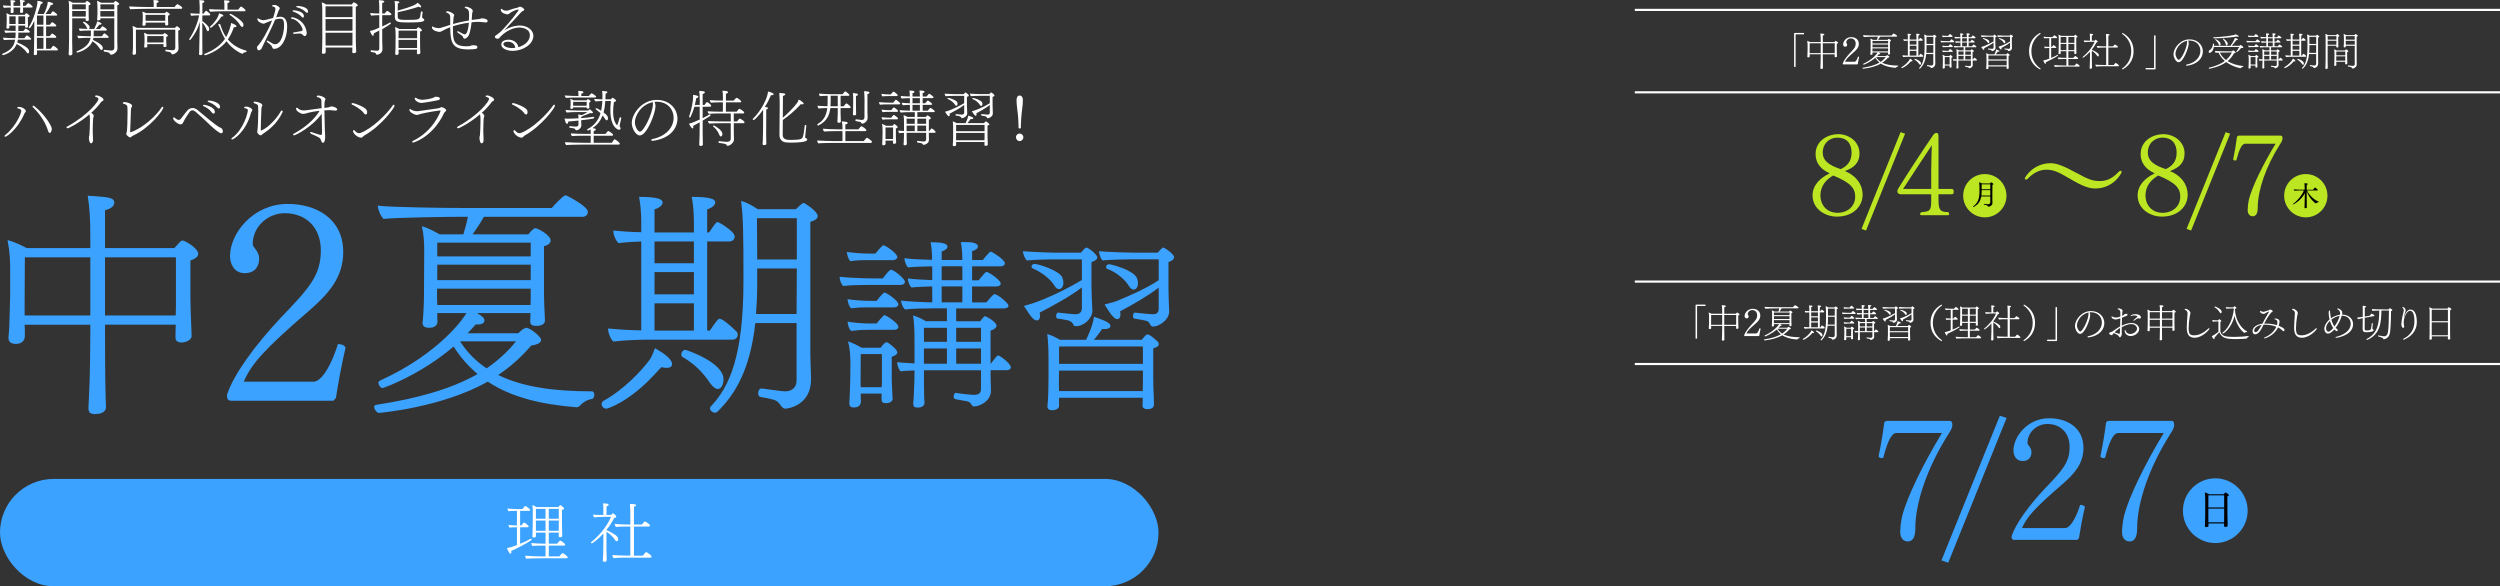 <?xml version="1.0" encoding="UTF-8"?>
<svg id="_レイヤー_2" data-name="レイヤー 2" xmlns="http://www.w3.org/2000/svg" viewBox="0 0 1159.52 271.91">
  <rect x="0" y="0" width="1159.52" height="271.91" fill="#333333" stroke="none"/>
  <defs>
    <style>
      .cls-1 {
        fill: none;
        stroke: #fff;
        stroke-miterlimit: 10;
      }

      .cls-2 {
        fill: #fff;
      }

      .cls-3 {
        fill: #bce621;
      }

      .cls-4 {
        fill: #3ba2ff;
      }
    </style>
  </defs>
  <g id="_レイヤー_1-2" data-name="レイヤー 1">
    <g>
      <g>
        <g>
          <g>
            <path class="cls-4" d="M903.61,201.46c-9.64,15.27-15.27,31.5-15.27,43.63,0,2.97-.64,6.03-3.46,6.03-2.41,0-3.54-2.01-3.54-4.26,0-1.77.24-4.66.96-7.71,2.25-8.76,9.8-24.19,18.4-38.33h-21.05c-2.17,0-3.94,3.05-6.19,11.49-.16.08-.4.16-.64.16-.64,0-1.45-.32-1.53-.8,1.12-5.22,2.17-11.65,2.57-15.27.16-1.04.88-1.21,1.93-1.21h28.28c.96,0,1.45.4,1.45,1.93,0,1.45-1.04,3.05-1.93,4.34Z"/>
            <path class="cls-4" d="M903.6,261.01l-3.13-1.12,27.08-67.09,3.13,1.04-27.08,67.17Z"/>
            <path class="cls-4" d="M964.24,249.6l-.72.8h-29.33c-.8,0-1.21-.4-1.21-1.61,1.77-5.71,7.95-14.22,15.51-22.26,8.2-8.52,11.41-12.05,11.41-19.28,0-6.27-4.02-10.61-10.37-10.61-4.5,0-9.16,3.54-9.16,8.92,0,.88,1.85,1.93,1.85,4.1,0,2.49-1.45,4.18-4.1,4.18-3.21,0-4.26-2.81-4.26-4.9,0-6.43,6.51-14.95,16.55-14.95,8.04,0,15.91,4.1,15.91,13.82,0,7.55-4.66,12.29-9.8,16.79-12.86,11.09-16.47,15.19-18.72,20.33h20.09c1.61,0,4.42-2.89,6.91-10.77,1.37,0,2.17.56,2.17,1.12-1.29,5.46-2.09,10.2-2.73,14.3Z"/>
            <path class="cls-4" d="M1006.49,201.46c-9.64,15.27-15.27,31.5-15.27,43.63,0,2.97-.64,6.03-3.46,6.03-2.41,0-3.54-2.01-3.54-4.26,0-1.77.24-4.66.96-7.71,2.25-8.76,9.8-24.19,18.4-38.33h-21.05c-2.17,0-3.94,3.05-6.19,11.49-.16.08-.4.16-.64.16-.64,0-1.45-.32-1.53-.8,1.12-5.22,2.17-11.65,2.57-15.27.16-1.04.88-1.21,1.93-1.21h28.28c.96,0,1.45.4,1.45,1.93,0,1.45-1.04,3.05-1.93,4.34Z"/>
          </g>
          <g>
            <circle class="cls-4" cx="1027.47" cy="236.86" r="15.01"/>
            <path d="M1033.76,229.68c0,.19-.17.38-.67.5,0,.29-.02.98-.02,1.88,0,2.7.04,7.12.04,7.12,0,1.28.08,4.52.1,4.69v.02c0,.36-.61.52-1.01.52s-.67-.19-.67-.46c0-.25.02-.73.04-1.17h-7.29c0,.19.02.38.02.54s.02.42.02.59c0,.08-.02.57-1.01.57-.42,0-.65-.15-.65-.44v-.06s.02-.38.04-.78c.06-1.19.1-2.81.1-4.02v-7.79c0-.9-.08-2.24-.19-3,.55.13,1.42.52,1.95.84h6.77c.56-.63.77-.82.86-.82.25,0,1.59.86,1.59,1.28ZM1031.58,229.73h-7.31c0,1.61,0,3.64-.02,5.64h7.33v-5.64ZM1031.58,235.9h-7.33v3.67c0,.29,0,1.57.02,2.68h7.29c0-.63.02-1.91.02-2.62v-3.73Z"/>
          </g>
        </g>
        <g>
          <g>
            <g>
              <path class="cls-3" d="M863.89,90.37c0,5.1-4.14,10.1-11.98,10.1-5.32,0-11.23-3.49-11.23-9.83,0-4.94,3.81-8.22,7.74-10.15.05-.05.11-.11.11-.11,0-.05-.05-.05-.16-.11-3.92-1.77-6.29-4.78-6.29-8.76,0-6.45,5.91-9.29,10.48-9.29,5.16,0,9.89,3.6,9.89,8.92,0,4.41-2.53,6.61-6.72,8.17l-.05.05s8.11,2.74,8.22,10.91v.11ZM850.24,81.4c-3.28,1.93-5.91,4.78-5.91,9.24s2.96,8.06,7.95,8.06c4.62,0,8.17-3.01,8.17-7.47,0-3.81-1.93-6.45-10.21-9.83ZM852.12,63.83c-3.28,0-6.72,2.42-6.72,6.98,0,3.6,2.63,5.75,8.33,7.63,2.52-1.18,5.05-3.17,5.05-7.58s-2.31-7.04-6.66-7.04Z"/>
              <path class="cls-3" d="M865.48,106.92l-2.1-.75,18.11-44.86,2.1.7-18.11,44.92Z"/>
              <path class="cls-3" d="M904.73,90.1h-5.64v1.61c0,5.21.21,6.66,4.57,6.66.27.27.38.59.38.86,0,.32-.16.59-.48.59h-12.41c-.38,0-.59-.27-.59-.59,0-.21.16-.54.48-.81,4.03-.38,4.67-.48,4.67-5.53v-2.79h-14.24c-.43,0-1.45-.32-1.45-1.29,0-.64.11-.86.43-1.4l.43-.7c3.49-5.69,11.6-18.05,15.53-23.75.81-1.18,1.24-1.29,1.72-1.29.86,0,.91.54.91,1.24.05.27.05.59.05.97v23.75h5.64c1.18,0,1.4.16,1.4,1.18,0,1.24-.32,1.29-1.4,1.29ZM882.65,87.63h13.06v-8.65c0-3.06.27-11.6.27-11.6-3.38,5.16-8.97,13.49-13.32,20.25Z"/>
            </g>
            <g>
              <circle class="cls-3" cx="920.58" cy="90.77" r="10.04"/>
              <path d="M924.55,85.39c0,.15-.14.29-.45.36-.03.36-.03,2.61-.03,4.37v2.1c0,.42.04,1.61.05,1.88v.05c0,1.13-1.24,1.73-1.89,1.73-.09,0-.14-.04-.18-.12-.18-.47-.55-.64-1.88-.84-.05,0-.06-.08-.06-.14,0-.1.04-.23.1-.22.61.08,1.49.17,1.86.17.56,0,1.02-.31,1.02-.9v-2.71h-4.16c-.45,2.57-1.75,3.97-3.61,4.89-.03.01-.05.01-.08.01-.09,0-.17-.09-.17-.18,0-.04.01-.08.05-.1,2.23-1.46,2.97-3.73,2.97-6.86v-2.18c-.01-.69-.06-1.68-.13-2.18.38.1.9.32,1.28.56h3.69c.14-.18.35-.41.51-.52.03-.01.05-.03.08-.03.04,0,1.02.51,1.02.86ZM919.1,88.19v.87c0,.59-.04,1.14-.1,1.64h4.1v-2.51s-4,0-4,0ZM919.1,85.48v2.3h4.01v-2.3h-4.01Z"/>
            </g>
          </g>
          <g>
            <g>
              <path class="cls-3" d="M984.03,79.79c0,.54-3.76,7.63-12.2,7.63-2.69,0-5.59-.81-11.87-4.57-5.59-3.33-7.84-4.14-10.85-4.14-2.63,0-5.69,1.07-8.65,4.19-.27.27-.54.38-.81.38-.16,0-.27-.05-.38-.11-.11-.11-.16-.21-.16-.38,0-.59,3.98-7.09,11.93-7.09,2.69,0,5.8,1.07,11.98,4.46,5.64,3.12,7.74,3.81,10.85,3.81,2.47,0,5.37-.59,8.81-4.3.32-.32.64-.48.91-.48.11,0,.21.05.27.11.11.11.16.27.16.48Z"/>
              <path class="cls-3" d="M1014.66,90.37c0,5.1-4.14,10.1-11.98,10.1-5.32,0-11.23-3.49-11.23-9.83,0-4.94,3.81-8.22,7.74-10.15.05-.05.11-.11.11-.11,0-.05-.05-.05-.16-.11-3.92-1.77-6.29-4.78-6.29-8.76,0-6.45,5.91-9.29,10.48-9.29,5.16,0,9.89,3.6,9.89,8.92,0,4.41-2.53,6.61-6.72,8.17l-.05.05s8.11,2.74,8.22,10.91v.11ZM1001.01,81.4c-3.28,1.93-5.91,4.78-5.91,9.24s2.96,8.06,7.95,8.06c4.62,0,8.17-3.01,8.17-7.47,0-3.81-1.93-6.45-10.21-9.83ZM1002.89,63.83c-3.28,0-6.72,2.42-6.72,6.98,0,3.6,2.63,5.75,8.33,7.63,2.52-1.18,5.05-3.17,5.05-7.58s-2.31-7.04-6.66-7.04Z"/>
              <path class="cls-3" d="M1016.25,106.92l-2.1-.75,18.11-44.86,2.1.7-18.11,44.92Z"/>
              <path class="cls-3" d="M1057.37,67.11c-6.45,10.21-10.21,21.06-10.21,29.17,0,1.99-.43,4.03-2.31,4.03-1.61,0-2.36-1.34-2.36-2.85,0-1.18.16-3.12.64-5.16,1.5-5.86,6.55-16.17,12.3-25.63h-14.08c-1.45,0-2.63,2.04-4.14,7.68-.11.05-.27.11-.43.11-.43,0-.97-.21-1.02-.54.75-3.49,1.45-7.79,1.72-10.21.11-.7.59-.81,1.29-.81h18.91c.64,0,.97.27.97,1.29,0,.97-.7,2.04-1.29,2.9Z"/>
            </g>
            <circle class="cls-3" cx="1069.45" cy="90.77" r="10.04"/>
            <path d="M1075.46,93.58c0,.08-.05.17-.12.18-.29.03-.87.24-1.13.54-.03.04-.06.05-.09.05-.29,0-3.05-2.2-4.24-5.67v3.7c0,.33,0,2.34.04,3.43,0,.13.01.26.01.41,0,.33-.52.36-.68.36-.2,0-.41-.04-.41-.29v-.03l.03-.55c.05-.99.05-2.71.06-3.06,0-.15.06-2.01.09-3.05-1.89,3.6-5.34,5.22-5.4,5.22-.09,0-.17-.09-.17-.17,0-.04.01-.08.05-.1,1.88-1.25,4.06-3.8,5.07-6.22h-.85c-.49,0-3.06.05-3.62.12-.14-.15-.26-.45-.26-.6.73.1,3.44.13,4.15.13h.93v-.79c0-1.15-.03-1.63-.12-2.21.33,0,1.57.03,1.57.36,0,.12-.15.27-.49.37-.01.28-.03,1.2-.03,2.28h3c.44-.69.76-1.04.85-1.04.23,0,1.34,1,1.34,1.18,0,.1-.06.22-.24.22h-4.81c1.1,2.3,3.38,4.42,5.39,5.15.04.01.05.05.05.1Z"/>
          </g>
        </g>
        <g>
          <g>
            <path class="cls-2" d="M832.93,15.93c-.09,0-.11.02-.11.11v14.96c-.07.05-.22.07-.34.07-.14,0-.27-.02-.36-.07v-15.39c0-.25.07-.32.31-.32h4.25c.05.07.07.2.07.32s-.02.25-.07.32h-3.75Z"/>
            <path class="cls-2" d="M852.5,19.87c0,.14-.13.32-.59.47v3.02c0,.22.05,2,.07,2.18,0,.2.02.54.02.59,0,.38-.54.41-.68.41-.31,0-.4-.13-.4-.32,0-.09.02-.67.02-.85v-.18h-5.51v.76c0,.5,0,3.46.05,5.06,0,.2.02.31.02.52,0,.31-.36.43-.58.43-.09,0-.18.02-.25.02-.2,0-.36-.05-.36-.34v-.04s.02-.31.04-.76c.09-1.46.11-4.38.11-4.9v-.76h-5.13l.02.47v.49c0,.09-.05.5-.61.5-.27,0-.49-.07-.49-.4v-.07s.04-.31.05-.63c.02-.65.05-1.91.07-2.41v-2.05c0-.7-.02-1.3-.18-2.16.34.11.94.36,1.37.59h4.9v-.79c0-1.62-.05-2.3-.2-3.19,1.66.13,1.87.16,1.87.47,0,.36-.58.47-.7.49v3.02h5.37c.23-.29.5-.56.58-.56.2,0,.97.61.97.61.04.04.16.14.16.29ZM839.34,20.08c0,.9-.02,3.48-.02,3.48v1.08h5.13v-4.56h-5.11ZM850.96,20.08h-5.53v4.56h5.51c.02-.41.02-.86.02-1.03v-3.53Z"/>
            <path class="cls-2" d="M861.64,29.68l-.16.18h-6.57c-.18,0-.27-.09-.27-.36.4-1.28,1.78-3.19,3.48-4.99,1.84-1.91,2.56-2.7,2.56-4.32,0-1.4-.9-2.38-2.32-2.38-1.01,0-2.05.79-2.05,2,0,.2.42.43.42.92,0,.56-.32.94-.92.94-.72,0-.95-.63-.95-1.1,0-1.44,1.46-3.35,3.71-3.35,1.8,0,3.57.92,3.57,3.1,0,1.69-1.04,2.75-2.2,3.76-2.88,2.48-3.69,3.4-4.2,4.56h4.5c.36,0,.99-.65,1.55-2.41.31,0,.49.13.49.25-.29,1.22-.47,2.29-.61,3.2Z"/>
            <path class="cls-2" d="M880.39,30.58c0,.11-.05.23-.13.25-.29.05-.59.18-.95.54-.07.09-.14.09-.2.09-2.68-.22-4.93-.76-6.73-1.96-2.16,1.24-4.86,1.98-8.26,2.4-.09,0-.29-.25-.29-.38,0-.05.02-.09.07-.09,3.21-.5,5.8-1.22,7.81-2.41-.72-.59-1.37-1.31-1.93-2.2-2.27,1.96-5.2,3.19-5.35,3.19s-.29-.2-.29-.32c0-.05.02-.09.05-.11,4.39-1.96,6.48-4.81,6.68-5.26h-2.41v.36c0,.07.02.31.02.36-.02.13-.09.4-.58.4-.23,0-.41-.05-.41-.31v-.05s.11-1.42.11-1.98l.02-3.49c0-.54-.04-1.22-.16-1.71.32.07.94.4,1.24.59h1.87c.14-.41.31-1.04.36-1.48h-.72c-.74,0-4.9.05-5.73.16-.14-.11-.38-.63-.4-.85.92.11,5.02.16,6.63.16h6.54c.29-.34.77-.81.95-.94.04-.02.05-.02.09-.02.07,0,1.6.83,1.6,1.19,0,.13-.09.29-.32.29h-7.53c-.16.27-.58.97-.97,1.48h4.43c.22-.32.4-.47.5-.47.2,0,1.06.59,1.06.85,0,.16-.13.32-.5.4v3.73c0,.16.04,1.39.05,1.53,0,.14.02.4.02.45,0,.31-.47.32-.59.32-.32,0-.38-.11-.38-.27,0-.05.02-.5.02-.65v-.05h-4.38c.58.31.74.5.74.63,0,.14-.18.23-.38.23-.07,0-.14-.02-.22-.04-.25.29-.52.58-.77.85h4.05c.14-.16.31-.31.45-.4.05-.02.09-.02.14-.02.09.02,1.01.5,1.01.85,0,.23-.45.32-.7.36-.76.92-1.62,1.67-2.61,2.32,1.89.95,4.34,1.3,7.26,1.3.07,0,.11.09.11.18ZM875.71,22.46h-7.26v.81c0,.05.02.29.02.58h7.22c.02-.27.02-.56.02-.68v-.7ZM875.71,18.97h-7.24v1.19h7.24v-1.19ZM875.71,20.64h-7.24v1.31h7.24v-1.31ZM870.18,26.46l-.04.04c.56.9,1.28,1.62,2.12,2.18.94-.61,1.73-1.35,2.39-2.21h-4.48Z"/>
            <path class="cls-2" d="M887.05,28.26c0,.16-.13.22-.31.22-.13,0-.29-.04-.43-.07-.16.18-.36.41-.61.67-1.82,1.96-3.49,2.5-3.55,2.5-.18,0-.29-.13-.29-.27,0-.07.04-.14.11-.18,1.64-.9,2.92-2.34,3.49-3.11.04-.04.13-.16.41-.85.43.22,1.17.72,1.17,1.1ZM892.04,26.04c0,.14-.09.29-.32.29h-6.23c-.72,0-1.96.04-2.77.14-.16-.11-.36-.63-.36-.83.54.04,1.44.11,2.52.14v-6.91c-.56.02-1.19.05-1.76.11-.16-.11-.36-.58-.36-.79.52.05,1.19.11,2.12.13v-.83c0-.45-.02-1.15-.14-1.85,1.13,0,1.62.11,1.62.36,0,.29-.47.43-.61.47v1.87h3.13v-.85c0-.45-.02-1.15-.14-1.85,1.13,0,1.62.11,1.62.36,0,.29-.47.43-.61.47v1.87h.25s.52-.77.61-.77c.14,0,.99.63,1.15.85.04.04.05.11.05.16,0,.14-.09.31-.32.31h-1.75v6.91h.31c.59-.85.65-.88.72-.88.14,0,.97.58,1.22.95.04.05.05.11.05.18ZM888.87,18.88h-3.13v1.8h3.13v-1.8ZM888.87,21.2h-3.13v1.84h3.13v-1.84ZM888.87,23.58h-3.13v2.21h3.13v-2.21ZM890.98,29.43c0,.23-.07.47-.2.58-.04.05-.09.07-.16.07-.14,0-.34-.16-.52-.43-.59-.85-1.28-1.49-2.12-1.98-.04-.02-.05-.07-.05-.13,0-.13.09-.29.23-.29.04,0,2.83.9,2.83,2.18ZM898.13,17.02c0,.2-.25.31-.56.38v9.98c0,.61.05,1.51.05,2.03,0,1.89-1.67,2.16-1.89,2.16-.07,0-.18-.02-.2-.11-.16-.41-.59-.63-1.64-.77-.11-.02-.16-.11-.16-.22,0-.14.07-.29.18-.29h.02c1.4.2,1.62.22,1.78.22.52,0,.96-.27.96-.9v-4.43h-3.28c-.38,3.55-1.49,5.42-2.84,6.75-.04.04-.07.05-.13.05-.16,0-.34-.14-.34-.25,0-.04.02-.07.04-.09,1.44-1.51,2.52-3.83,2.52-9.6,0-3.21,0-4.75-.16-5.98.36.11.76.34,1.15.61h2.95c.16-.16.31-.32.5-.45.02-.02.04-.04.05-.04s.02.02.04.02c.11.07.95.61.95.92ZM893.54,20.93v1.28c0,.85-.04,1.62-.09,2.32h3.22l.02-3.6h-3.15ZM893.52,17.11l.02,3.28h3.15v-3.28h-3.17Z"/>
            <path class="cls-2" d="M906.41,19.36c0,.14-.16.23-.34.23h-3.17c-.61,0-1.96.02-2.54.09-.16-.14-.29-.52-.31-.76.63.09,2.45.16,3.31.16h.95c.59-.76.68-.86.79-.86.23,0,1.3.88,1.3,1.13ZM905.65,16.9c0,.14-.16.23-.34.23h-2.67c-.59,0-.99.02-1.57.09-.16-.14-.27-.52-.31-.76.61.09,1.37.16,2.23.16h.58c.11-.13.68-.83.79-.83.22,0,1.28.83,1.28,1.1ZM905.76,21.6c0,.14-.16.23-.34.23h-2.7c-.59,0-.99.02-1.57.09-.16-.14-.27-.52-.31-.76.61.09,1.37.16,2.23.16h.63c.41-.49.7-.83.77-.83.22,0,1.28.83,1.28,1.1ZM905.76,23.83c0,.14-.16.23-.34.23h-2.7c-.59,0-.99.04-1.57.11-.16-.14-.27-.52-.31-.76.61.09,1.37.16,2.23.16h.63c.09-.11.43-.56.68-.79.04-.02.05-.04.09-.04.16,0,1.28.81,1.28,1.08ZM905.65,26.37c0,.13-.13.29-.56.41v2.29c0,.2.04,1.12.05,1.3,0,.2.04.54.04.59,0,.07-.02.4-.61.4-.31,0-.34-.13-.34-.32v-.63h-2.21v.43c0,.09.02.38.02.47-.04.49-.58.49-.63.49-.23,0-.4-.09-.4-.38v-.07s.05-.31.05-.63c.02-.63.05-1.13.05-1.64l.02-1.55c0-.7-.05-1.73-.2-2.12.34.11.85.36,1.24.59h1.94l.09-.13c.09-.11.32-.41.41-.41.14,0,1.03.7,1.03.92ZM904.26,26.48h-2.25l-.02,2.99.02.45h2.23c0-.2.02-.43.02-.59v-2.84ZM916.94,27.84c0,.14-.14.23-.32.23h-1.69v.67c0,.7.04,1.12.04,1.37v.05c0,1.19-1.39,1.51-1.6,1.51-.07,0-.14-.04-.2-.13-.14-.29-.29-.36-.63-.41-.22-.04-.74-.11-1.04-.18-.05-.02-.09-.09-.09-.18,0-.14.07-.32.16-.31.58.11,1.55.2,1.84.2.36-.02.65-.13.7-.5.02-.07.02-.14.02-.2v-1.89h-5.82v1.21c0,.18.02.83.02,1.33,0,.16.02.54.04.65v.09c0,.4-.49.45-.65.45-.27,0-.32-.13-.32-.34v-.09c.02-.23.05-.61.05-.72.02-.23.05-1.17.05-1.39l.02-1.17c-.52.02-1.1.04-1.42.09-.16-.16-.29-.54-.31-.76.34.04,1.04.07,1.73.11v-2.23c0-1.24-.02-1.75-.13-2.5.38.09.81.32,1.17.54h2.18v-1.42h-1.46c-.76,0-2.16.02-2.74.11-.2-.18-.32-.45-.34-.72.56.07,2.07.14,3.08.16v-1.73c-.58.02-1.6.04-2.11.11-.16-.14-.29-.5-.31-.74.49.07,1.6.13,2.41.14v-1.51c-.76.02-1.93.04-2.45.11-.16-.14-.29-.54-.31-.76.5.07,1.75.13,2.74.14,0-.43-.02-1.1-.13-1.75.94,0,1.51.07,1.51.38-.02.14-.18.29-.58.41v.97h2.2c0-.45-.02-1.12-.14-1.78h.23c1.28,0,1.31.31,1.31.38-.02.14-.18.29-.58.4v1.01h1.17c.07-.11.43-.56.68-.79.04-.02.05-.04.09-.04.16,0,1.3.79,1.3,1.08,0,.14-.14.23-.34.23h-2.9v1.53h.76c.07-.11.43-.56.68-.79.04-.02.05-.04.09-.04.18,0,1.3.85,1.3,1.08,0,.14-.16.22-.34.22h-2.48v1.73h1.53c.07-.11.43-.56.68-.79.04-.02.05-.04.09-.04.18,0,1.31.81,1.31,1.06,0,.14-.16.22-.36.22h-4.84v1.42h2.5q.43-.49.45-.49h.02l.04.02c.56.23,1.01.65,1.01.85,0,.16-.18.32-.59.43v3.42h.13c.11-.14.43-.58.63-.77.02-.04.04-.05.07-.05.02,0,.04.02.07.04.34.16,1.12.79,1.12,1.06ZM910.73,23.87h-2.43v1.53h2.43v-1.53ZM910.73,25.92h-2.43v1.66h2.43v-1.66ZM912.26,17.74h-2.2v1.53h2.2v-1.53ZM912.26,19.74h-2.2v1.73h2.2v-1.73ZM914.11,23.87h-2.61v1.53h2.61v-1.53ZM914.11,25.92h-2.61v1.66h2.61v-1.66Z"/>
            <path class="cls-2" d="M926.03,16.93c0,.14-.16.31-.58.41v2.52c0,.67.07,2.11.09,2.34v.04c0,1.04-1.24,1.48-1.57,1.48-.09,0-.16-.04-.2-.13-.16-.43-.54-.52-1.6-.65-.07-.02-.11-.11-.11-.2,0-.13.05-.27.14-.25.65.07,1.46.16,1.75.16.38,0,.67-.2.68-.63v-2.25c-1.28.99-2.83,1.8-4.36,2.61.04.14.05.27.05.36,0,.4-.23.4-.25.4-.29,0-.83-.79-1.17-1.35,2.16-.49,5.56-2.45,5.73-2.56v-2.18h-3.13c-.25,0-1.78.04-2.39.11-.14-.16-.32-.54-.32-.76.83.07,2.9.13,3.04.13h2.68c.16-.22.43-.5.49-.5.02,0,.05,0,.07.02.23.13.95.65.95.88ZM922.66,19.45c0,.31-.16.56-.38.56-.11,0-.23-.07-.36-.27-.41-.72-1.35-1.42-2.21-1.78-.05-.02-.07-.05-.07-.11,0-.09.09-.2.23-.2.31,0,2.43.67,2.68,1.3.07.18.11.34.11.5ZM932.15,25.54c0,.14-.14.27-.56.38v3.04c0,.41.02,1.22.05,1.84,0,.09.02.63.02.74v.05s0,.38-.61.38c-.2,0-.36-.07-.38-.27,0-.05,0-.22.02-.36v-.52h-8.46v.92c0,.07-.07.32-.59.32-.22,0-.41-.07-.41-.27v-.04c.07-.63.11-1.62.11-2.7v-2.07c0-1.15,0-1.49-.11-2.32.36.09.85.34,1.15.54h2.67c.63-1.31.74-1.85.79-2.27,1.42.5,1.51.59,1.51.83,0,.04-.02.09-.04.11-.07.05-.18.13-.45.13-.09,0-.18,0-.31-.02-.34.52-.65.9-.94,1.22h4.95c.05-.05.11-.13.16-.22.11-.14.27-.32.38-.32.02,0,.04,0,.05.02l.05.02c.23.11.54.38.74.56l.04.04c.07.05.16.16.16.25ZM922.23,28.11l-.02,1.44c0,.09,0,.4.02.74h8.46c.02-.45.02-.86.02-.94v-1.24h-8.48ZM930.71,25.72h-8.48v1.87h8.48v-1.87ZM933.66,16.93c0,.16-.16.31-.56.41v2.57c0,.67.05,2.11.07,2.34v.04c0,.95-1.08,1.44-1.53,1.44-.09-.02-.14-.04-.18-.13-.18-.27-.23-.4-.59-.47-.16-.05-.72-.14-1.06-.2-.07-.02-.11-.11-.11-.2,0-.13.05-.27.14-.25.65.07,1.51.16,1.8.16.38,0,.61-.18.63-.58v-2.29c-1.17.92-2.67,1.76-4,2.47.04.14.05.27.05.38,0,.36-.25.36-.27.36-.32,0-.95-1.04-1.13-1.33,2.54-.67,5.22-2.32,5.35-2.41v-2.2h-3.04c-.25,0-1.98.04-2.59.11-.14-.16-.27-.52-.29-.76.76.07,3.06.13,3.21.13h2.59s.4-.5.49-.5c.02,0,.05,0,.07.02.31.16.96.61.96.88ZM930.08,19.51c0,.09-.02.56-.36.56-.13,0-.25-.09-.38-.27-.41-.72-1.33-1.48-2.21-1.78-.05-.02-.07-.07-.07-.13,0-.09.07-.2.22-.2.5,0,2.43.72,2.7,1.31.07.18.11.36.11.5Z"/>
            <path class="cls-2" d="M946.44,31.86c0,.16-.11.34-.25.36-2.23-1.22-5.11-3.69-5.11-8.48s2.88-7.26,5.11-8.48c.14.02.25.2.25.36v.05c-1.87,1.3-4.27,3.8-4.27,8.07s2.39,6.77,4.27,8.07v.05Z"/>
            <path class="cls-2" d="M948.87,28.85c.04.13.04.23.04.32,0,.23-.11.45-.23.45-.41,0-.99-1.51-1.01-1.57.86-.14,1.55-.36,2.79-.83v-4.97h-.14c-.61,0-1.31.04-1.89.11-.18-.14-.29-.52-.32-.76.56.07,1.53.14,2.36.16v-4.07h-.31c-.61,0-1.44.02-2.03.09-.16-.14-.29-.52-.31-.76.63.09,1.93.16,2.81.16h1.39c.23-.31.65-.86.79-.86.09,0,1.33.81,1.33,1.13,0,.14-.16.23-.34.23h-2.45v4.07h.34c.22-.27.41-.56.67-.79.04-.02.05-.04.09-.04.23,0,1.31.88,1.31,1.1,0,.14-.16.22-.34.22h-2.07v4.61c1.04-.41,2.11-.92,2.97-1.44.02,0,.02-.02.04-.02.09,0,.18.18.18.32,0,.05-.02.09-.05.13-1.48,1.01-4.43,2.52-5.6,2.99ZM964.59,30.65c0,.14-.16.25-.34.25h-7.22c-.61,0-3.38.04-3.98.13-.16-.16-.29-.61-.31-.85.63.09,3.89.2,4.77.2h.9v-3.01h-.77c-.59,0-2.29.02-2.88.09-.18-.14-.29-.56-.31-.81.63.09,2.79.18,3.67.18h.29v-3.08h-2.68l.02.68v.38c0,.18-.32.31-.61.31-.22,0-.4-.07-.4-.27v-.04c.02-.14.11-1.35.11-3.19,0,0,.02-3.01.02-3.22,0-1.15,0-1.49-.11-2.32.36.09.81.36,1.12.56h6.1c.07-.09.42-.54.56-.54.02,0,.04,0,.05.02l.05.02c.23.09.58.47.74.63l.04.04c.07.05.14.16.16.25,0,.14-.13.29-.59.34v4c0,.41.02,1.93.05,2.52,0,.09.02.61.02.7v.05c0,.13-.07.38-.58.38-.22,0-.41-.07-.41-.25,0-.05.02-.22.02-.36v-.68h-2.77v3.08h2.32c.11-.16.49-.61.76-.85.04-.02.05-.04.09-.04.2,0,1.4.85,1.4,1.17,0,.14-.16.25-.34.25h-4.23v3.01h2.95c.13-.2.5-.68.79-.9.04-.04.05-.04.09-.04.22,0,1.44.9,1.44,1.21ZM958.41,17.15h-2.67l-.02,2.74h2.68v-2.74ZM958.41,20.39h-2.68v2.86h2.68v-2.86ZM962.11,17.15h-2.79v2.74h2.79v-2.74ZM959.31,20.39v2.86h2.77c.02-.65.02-1.35.02-1.42v-1.44h-2.79Z"/>
            <path class="cls-2" d="M973.11,26.17c-.14,0-.34-.09-.49-.34-.54-.9-1.57-1.76-2.41-2.3v3.67c0,.49,0,2.2.05,3.57,0,.18.02.45.02.67,0,.31-.31.41-.49.45h-.16c-.22,0-.43-.04-.43-.34v-.05c.07-1.13.14-2.72.14-3.94v-3.53c-1.84,2.03-3.19,2.75-3.22,2.75-.11,0-.22-.13-.22-.23,0-.05.02-.11.07-.14,1.73-1.39,4.18-3.87,5.51-7.04l-2.45.04c-.72,0-1.96.09-2.29.14-.09-.14-.27-.56-.29-.79.31.05,1.46.11,2.23.11h.65v-1.71c0-.47,0-.74-.11-1.51,1.46,0,1.58.22,1.58.41,0,.16-.18.31-.59.45l-.02,2.36,1.33-.02c.07-.11.14-.2.22-.25l.18-.18s.05-.04.07-.04.04.02.07.04c.23.2.49.38.7.58.11.11.16.22.16.31,0,.05-.02.13-.07.18-.11.16-.23.18-.5.2-.59,1.19-1.33,2.32-2.16,3.35v.07c.83.29,2.79,1.33,3.12,1.96.11.18.14.38.14.56,0,.23-.07.58-.36.58ZM982.78,30.42c0,.14-.07.31-.29.31h-7.17c-.72,0-2.4.04-3.13.14-.16-.16-.34-.61-.34-.85v-.04c.81.09,2.59.16,3.89.16l1.12.02v-8.1h-1.06c-.45,0-2.2.02-2.93.13-.16-.16-.34-.59-.34-.83v-.04c.72.09,2.34.18,3.67.18h.67v-3.15c0-.47-.02-1.82-.13-2.59,1.26.04,1.71.09,1.71.41,0,.18-.18.27-.58.41v4.92h2.21s.72-.88.81-.88c.13,0,1.42.77,1.42,1.13,0,.14-.09.31-.31.31h-4.14v8.1h2.47c.07-.11.67-.81.86-.99.02-.02.04-.02.05-.02.13,0,1.53.9,1.53,1.26Z"/>
            <path class="cls-2" d="M984.47,32.22c-.14-.02-.25-.2-.25-.36v-.05c1.87-1.3,4.27-3.8,4.27-8.07s-2.4-6.77-4.27-8.07v-.05c0-.16.11-.34.25-.36,2.23,1.22,5.11,3.69,5.11,8.48s-2.88,7.26-5.11,8.48Z"/>
            <path class="cls-2" d="M999.46,32.18h-4.25c-.04-.07-.07-.2-.07-.32s.04-.25.07-.32h3.75c.09,0,.11-.02.11-.11v-14.96c.09-.05.22-.07.36-.07.13,0,.27.02.34.07v15.39c0,.25-.07.32-.31.32Z"/>
            <path class="cls-2" d="M1014.25,30.49h-.04c-.16,0-.31-.14-.31-.29,0-.11.09-.22.29-.25,3.91-.77,6.37-3.33,6.37-6.37,0-2.43-1.71-4.66-4.88-4.77-.27,0-.54.02-.81.04.2.4.29.85.29,1.31,0,1.85-2.47,8.71-4.72,8.71-1.04,0-2.36-1.94-2.36-3.73,0-2.59,2.9-6.88,7.45-6.88,3.87,0,6.18,2.72,6.18,5.6,0,2.68-1.98,5.94-7.47,6.63ZM1014.34,18.93l-.07.02c-3.78.86-5.26,4.39-5.26,5.94,0,1.35.9,2.85,1.51,2.85,1.12,0,3.87-5.51,3.87-8.34,0-.13,0-.23-.02-.31-.02-.05-.04-.11-.04-.16Z"/>
            <path class="cls-2" d="M1039.92,22.28c-.13,0-.27-.02-.43-.05-1.3,1.57-1.98,1.98-2.02,1.98-.09,0-.27-.13-.27-.23,0-.02,0-.04.02-.05.45-.5.99-1.46,1.35-2.12h-11.78c-.32,1.96-1.44,2.7-1.94,2.7-.23,0-.45-.13-.45-.47,0-.27.13-.59.34-.7,1.08-.59,1.58-1.78,1.66-2.99,0-.07.11-.11.22-.11.14,0,.27.05.29.16,0,.25,0,.56-.04.85h7.65c.11-.14,1.82-2.54,1.96-3.64,1.33.32,1.46.52,1.46.65,0,.22-.32.36-.65.36h-.07c-.65.92-1.35,1.82-2.14,2.63h3.55c.07-.07.34-.27.45-.38.04-.02.07-.04.09-.04.04,0,1.28.68,1.28,1.12,0,.32-.41.34-.52.34ZM1040.46,30.78c0,.13-.05.23-.16.25-.2.02-.61.14-.95.5-.04.04-.05.07-.09.09-.02.02-.05.04-.09.04,0,0-3.46-.56-6.61-2.86-3.17,2.29-7.76,3.08-7.87,3.08-.09,0-.18-.09-.23-.18-.04-.04-.05-.11-.05-.16,0-.04.02-.09.07-.11,3.29-.79,5.67-1.84,7.42-3.15-1.26-1.08-2.29-2.36-2.9-3.85-.68.02-1.26.05-1.37.05-.14-.16-.31-.52-.31-.77v-.07c.74.07,3.87.16,4.9.16h3.01c.23-.27.43-.45.54-.45h.04l.04.02c.16.07.31.16.86.63.13.11.18.22.18.31,0,.2-.27.34-.72.43-.83,1.46-1.82,2.63-2.99,3.6,1.91,1.21,4.36,2,7.18,2.27.07,0,.11.09.11.18ZM1037.89,17.04c-.16,0-.36-.02-.59-.09-1.21.29-6.37.81-10.51.85-.13,0-.29-.22-.29-.36,0-.07.04-.13.13-.13,3.66-.13,9.31-.77,10.33-1.39,1.17.58,1.4.7,1.4.88,0,.13-.16.23-.47.23ZM1029.93,20.48c0,.63-.32.65-.38.65-.14,0-.31-.14-.47-.5-.41-1.06-1.03-1.67-1.62-2.18-.04-.02-.04-.05-.04-.09,0-.09.14-.2.23-.2h.04c.63.27,2.23,1.21,2.23,2.32ZM1031.35,24.35c-.29,0-1.03.02-1.76.04.61,1.33,1.58,2.48,2.86,3.44,1.17-1.01,2.05-2.16,2.72-3.49l-3.82.02ZM1033.24,20.23c0,.49-.23.86-.47.86-.16,0-.34-.16-.45-.58-.27-1.13-.81-1.78-1.35-2.36-.02-.02-.04-.05-.04-.07,0-.11.16-.22.25-.22s2.05,1.39,2.05,2.36Z"/>
            <path class="cls-2" d="M1048.26,19.36c0,.14-.16.23-.34.23h-3.17c-.61,0-1.96.02-2.54.09-.16-.14-.29-.52-.31-.76.63.09,2.45.16,3.31.16h.95c.59-.76.68-.86.79-.86.23,0,1.3.88,1.3,1.13ZM1047.5,16.9c0,.14-.16.23-.34.23h-2.67c-.59,0-.99.02-1.57.09-.16-.14-.27-.52-.31-.76.61.09,1.37.16,2.23.16h.58c.11-.13.68-.83.79-.83.22,0,1.28.83,1.28,1.1ZM1047.61,21.6c0,.14-.16.23-.34.23h-2.7c-.59,0-.99.02-1.57.09-.16-.14-.27-.52-.31-.76.61.09,1.37.16,2.23.16h.63c.41-.49.7-.83.77-.83.22,0,1.28.83,1.28,1.1ZM1047.61,23.83c0,.14-.16.23-.34.23h-2.7c-.59,0-.99.04-1.57.11-.16-.14-.27-.52-.31-.76.61.09,1.37.16,2.23.16h.63c.09-.11.43-.56.68-.79.04-.02.05-.04.09-.04.16,0,1.28.81,1.28,1.08ZM1047.5,26.37c0,.13-.13.29-.56.41v2.29c0,.2.04,1.12.05,1.3,0,.2.04.54.04.59,0,.07-.02.4-.61.4-.31,0-.34-.13-.34-.32v-.63h-2.21v.43c0,.09.02.38.02.47-.04.49-.58.49-.63.49-.23,0-.4-.09-.4-.38v-.07s.05-.31.05-.63c.02-.63.05-1.13.05-1.64l.02-1.55c0-.7-.05-1.73-.2-2.12.34.11.85.36,1.24.59h1.94l.09-.13c.09-.11.32-.41.41-.41.14,0,1.03.7,1.03.92ZM1046.12,26.48h-2.25l-.02,2.99.02.45h2.23c0-.2.02-.43.02-.59v-2.84ZM1058.79,27.84c0,.14-.14.23-.32.23h-1.69v.67c0,.7.04,1.12.04,1.37v.05c0,1.19-1.39,1.51-1.6,1.51-.07,0-.14-.04-.2-.13-.14-.29-.29-.36-.63-.41-.22-.04-.74-.11-1.04-.18-.05-.02-.09-.09-.09-.18,0-.14.07-.32.16-.31.58.11,1.55.2,1.84.2.36-.02.65-.13.7-.5.02-.07.02-.14.02-.2v-1.89h-5.82v1.21c0,.18.02.83.02,1.33,0,.16.02.54.04.65v.09c0,.4-.49.45-.65.45-.27,0-.32-.13-.32-.34v-.09c.02-.23.05-.61.05-.72.02-.23.05-1.17.05-1.39l.02-1.17c-.52.02-1.1.04-1.42.09-.16-.16-.29-.54-.31-.76.34.04,1.04.07,1.73.11v-2.23c0-1.24-.02-1.75-.13-2.5.38.09.81.32,1.17.54h2.18v-1.42h-1.46c-.76,0-2.16.02-2.74.11-.2-.18-.32-.45-.34-.72.56.07,2.07.14,3.08.16v-1.73c-.58.02-1.6.04-2.11.11-.16-.14-.29-.5-.31-.74.49.07,1.6.13,2.41.14v-1.51c-.76.02-1.93.04-2.45.11-.16-.14-.29-.54-.31-.76.5.07,1.75.13,2.74.14,0-.43-.02-1.1-.13-1.75.94,0,1.51.07,1.51.38-.02.14-.18.29-.58.41v.97h2.2c0-.45-.02-1.12-.14-1.78h.23c1.28,0,1.31.31,1.31.38-.02.14-.18.29-.58.4v1.01h1.17c.07-.11.43-.56.68-.79.04-.02.05-.04.09-.04.16,0,1.3.79,1.3,1.08,0,.14-.14.23-.34.23h-2.9v1.53h.76c.07-.11.43-.56.68-.79.04-.02.05-.04.09-.04.18,0,1.3.85,1.3,1.08,0,.14-.16.22-.34.22h-2.48v1.73h1.53c.07-.11.43-.56.68-.79.04-.02.05-.04.09-.04.18,0,1.31.81,1.31,1.06,0,.14-.16.22-.36.22h-4.84v1.42h2.5q.43-.49.45-.49h.02l.04.02c.56.23,1.01.65,1.01.85,0,.16-.18.32-.59.43v3.42h.13c.11-.14.43-.58.63-.77.02-.04.04-.05.07-.05.02,0,.04.02.07.04.34.16,1.12.79,1.12,1.06ZM1052.58,23.87h-2.43v1.53h2.43v-1.53ZM1052.58,25.92h-2.43v1.66h2.43v-1.66ZM1054.11,17.74h-2.2v1.53h2.2v-1.53ZM1054.11,19.74h-2.2v1.73h2.2v-1.73ZM1055.97,23.87h-2.61v1.53h2.61v-1.53ZM1055.97,25.92h-2.61v1.66h2.61v-1.66Z"/>
            <path class="cls-2" d="M1064.63,28.26c0,.16-.13.22-.31.22-.13,0-.29-.04-.43-.07-.16.18-.36.41-.61.67-1.82,1.96-3.49,2.5-3.55,2.5-.18,0-.29-.13-.29-.27,0-.07.04-.14.11-.18,1.64-.9,2.92-2.34,3.49-3.11.04-.04.13-.16.42-.85.43.22,1.17.72,1.17,1.1ZM1069.62,26.04c0,.14-.09.29-.32.29h-6.23c-.72,0-1.96.04-2.77.14-.16-.11-.36-.63-.36-.83.54.04,1.44.11,2.52.14v-6.91c-.56.02-1.19.05-1.76.11-.16-.11-.36-.58-.36-.79.52.05,1.19.11,2.12.13v-.83c0-.45-.02-1.15-.14-1.85,1.13,0,1.62.11,1.62.36,0,.29-.47.43-.61.47v1.87h3.13v-.85c0-.45-.02-1.15-.14-1.85,1.13,0,1.62.11,1.62.36,0,.29-.47.43-.61.47v1.87h.25s.52-.77.61-.77c.14,0,.99.63,1.15.85.04.04.05.11.05.16,0,.14-.09.31-.32.31h-1.75v6.91h.31c.59-.85.65-.88.72-.88.14,0,.97.58,1.22.95.04.05.05.11.05.18ZM1066.45,18.88h-3.13v1.8h3.13v-1.8ZM1066.45,21.2h-3.13v1.84h3.13v-1.84ZM1066.45,23.58h-3.13v2.21h3.13v-2.21ZM1068.56,29.43c0,.23-.07.47-.2.58-.04.05-.09.07-.16.07-.14,0-.34-.16-.52-.43-.59-.85-1.28-1.49-2.12-1.98-.04-.02-.05-.07-.05-.13,0-.13.09-.29.23-.29.04,0,2.83.9,2.83,2.18ZM1075.71,17.02c0,.2-.25.31-.56.38v9.98c0,.61.05,1.51.05,2.03,0,1.89-1.67,2.16-1.89,2.16-.07,0-.18-.02-.2-.11-.16-.41-.59-.63-1.64-.77-.11-.02-.16-.11-.16-.22,0-.14.07-.29.18-.29h.02c1.4.2,1.62.22,1.78.22.52,0,.96-.27.96-.9v-4.43h-3.28c-.38,3.55-1.49,5.42-2.84,6.75-.04.04-.07.05-.13.05-.16,0-.34-.14-.34-.25,0-.04.02-.07.04-.09,1.44-1.51,2.52-3.83,2.52-9.6,0-3.21,0-4.75-.16-5.98.36.11.76.34,1.15.61h2.95c.16-.16.31-.32.5-.45.02-.02.04-.04.05-.04s.02.02.04.02c.11.07.95.61.95.92ZM1071.11,20.93v1.28c0,.85-.04,1.62-.09,2.32h3.22l.02-3.6h-3.15ZM1071.1,17.11l.02,3.28h3.15v-3.28h-3.17Z"/>
            <path class="cls-2" d="M1085.07,16.66c0,.14-.13.29-.56.38l-.02,1.64c0,.2,0,1.51.02,2.12,0,.2.05.72.05.77,0,.4-.27.49-.59.49-.25,0-.38-.14-.38-.41,0-.13,0-.29.02-.43h-4.02l-.02,6.54c0,1.39.05,2.52.05,3.02,0,.16,0,.52.02.63,0,.58-.58.59-.67.59-.32,0-.45-.18-.45-.4v-.07c.04-.25.04-.76.05-.86,0-.23.07-2.48.07-3.76v-9.22c0-.72-.04-1.48-.14-1.98.52.18.95.4,1.26.58h3.69c.13-.18.31-.38.47-.5.04-.04.05-.04.07-.04.02,0,.05,0,.07.02.29.13.99.65.99.9ZM1079.59,16.77v1.62h4.05v-1.62h-4.05ZM1079.59,18.9v1.84h4.03c.02-.34.02-1.15.02-1.39v-.45h-4.05ZM1089.19,23.81c0,.13-.13.27-.56.36v2.32c0,.2.02,1.49.04,2.11.02.2.05.72.05.77,0,.49-.59.49-.65.49-.25,0-.38-.14-.38-.41,0-.29.04-.65.04-.79h-4.14v.7c0,.18.04.54.04.65,0,.23-.07.56-.63.56-.29,0-.38-.14-.38-.34v-.09c.04-.25.05-.76.05-.88.02-.22.05-.63.05-1.93l.02-2.09c0-.85-.04-1.8-.16-2.41.43.16.83.36,1.21.59h3.78c.13-.18.31-.38.47-.5.04-.04.05-.04.07-.04s.05,0,.07.02c.36.16,1.01.65,1.01.92ZM1083.59,26.15v1.13c-.02.36-.02.65-.02.86h4.18v-2h-4.16ZM1083.61,23.9l-.02,1.75h4.16l.02-1.75h-4.16ZM1093.6,16.65c0,.14-.11.29-.56.38v10.86c0,.22.02,1.39.05,2v.02c0,1.06-1.19,1.89-1.91,1.89-.2,0-.25-.07-.34-.25-.05-.14-.23-.45-1.06-.58-.25-.04-.49-.07-.7-.11-.07-.02-.11-.13-.11-.23,0-.14.05-.29.14-.29h.02c1.1.16,2.03.22,2.09.22.81,0,.92-.54.92-.9v-8.43h-4.14v.23c0,.31-.13.54-.59.54-.31,0-.4-.14-.4-.32v-.09c.04-.23.07-.68.07-.9,0-.14.02-.43.04-.72v-2.3c0-.85-.05-1.35-.14-1.96.07.02.43.14,1.22.59h3.75c.22-.27.49-.54.56-.54.04,0,.05,0,.07.02.34.16,1.03.61,1.03.88ZM1087.99,18.91v1.8h4.16v-1.8h-4.16ZM1088,16.77v1.64h4.14v-1.64h-4.14Z"/>
          </g>
          <line class="cls-1" x1="758.23" y1="4.59" x2="1159.52" y2="4.59"/>
          <line class="cls-1" x1="758.23" y1="42.82" x2="1159.52" y2="42.82"/>
        </g>
        <g>
          <g>
            <path class="cls-2" d="M787.23,141.93c-.09,0-.11.02-.11.11v14.96c-.07.05-.22.07-.34.07-.14,0-.27-.02-.36-.07v-15.39c0-.25.07-.32.31-.32h4.25c.05.07.07.2.07.32s-.02.25-.07.32h-3.75Z"/>
            <path class="cls-2" d="M806.8,145.87c0,.14-.13.32-.59.47v3.02c0,.22.05,2,.07,2.18,0,.2.02.54.02.59,0,.38-.54.41-.68.41-.31,0-.4-.13-.4-.32,0-.09.02-.67.02-.85v-.18h-5.51v.76c0,.5,0,3.46.05,5.06,0,.2.02.31.02.52,0,.31-.36.43-.58.43-.09,0-.18.02-.25.02-.2,0-.36-.05-.36-.34v-.04s.02-.31.04-.76c.09-1.46.11-4.38.11-4.9v-.76h-5.13l.02.47v.49c0,.09-.05.5-.61.5-.27,0-.49-.07-.49-.4v-.07s.04-.31.05-.63c.02-.65.05-1.91.07-2.41v-2.05c0-.7-.02-1.3-.18-2.16.34.11.94.36,1.37.59h4.9v-.79c0-1.62-.05-2.3-.2-3.19,1.66.13,1.87.16,1.87.47,0,.36-.58.47-.7.49v3.02h5.37c.23-.29.5-.56.58-.56.2,0,.97.61.97.61.04.04.16.14.16.29ZM793.64,146.09c0,.9-.02,3.48-.02,3.48v1.08h5.13v-4.56h-5.11ZM805.25,146.09h-5.53v4.56h5.51c.02-.41.02-.86.02-1.03v-3.53Z"/>
            <path class="cls-2" d="M815.94,155.69l-.16.18h-6.57c-.18,0-.27-.09-.27-.36.4-1.28,1.78-3.19,3.48-4.99,1.84-1.91,2.56-2.7,2.56-4.32,0-1.4-.9-2.38-2.32-2.38-1.01,0-2.05.79-2.05,2,0,.2.42.43.42.92,0,.56-.32.94-.92.94-.72,0-.95-.63-.95-1.1,0-1.44,1.46-3.35,3.71-3.35,1.8,0,3.57.92,3.57,3.1,0,1.69-1.04,2.75-2.2,3.76-2.88,2.48-3.69,3.4-4.2,4.56h4.5c.36,0,.99-.65,1.55-2.41.31,0,.49.13.49.25-.29,1.22-.47,2.29-.61,3.2Z"/>
            <path class="cls-2" d="M834.68,156.59c0,.11-.05.23-.13.25-.29.05-.59.18-.95.54-.07.09-.14.09-.2.09-2.68-.22-4.93-.76-6.73-1.96-2.16,1.24-4.86,1.98-8.26,2.4-.09,0-.29-.25-.29-.38,0-.05.02-.09.07-.09,3.21-.5,5.8-1.22,7.81-2.41-.72-.59-1.37-1.31-1.93-2.2-2.27,1.96-5.2,3.19-5.35,3.19s-.29-.2-.29-.32c0-.05.02-.09.05-.11,4.39-1.96,6.48-4.81,6.68-5.26h-2.41v.36c0,.07.02.31.02.36-.02.13-.09.4-.58.4-.23,0-.41-.05-.41-.31v-.05s.11-1.42.11-1.98l.02-3.49c0-.54-.04-1.22-.16-1.71.32.07.94.4,1.24.59h1.87c.14-.41.31-1.04.36-1.48h-.72c-.74,0-4.9.05-5.73.16-.14-.11-.38-.63-.4-.85.92.11,5.02.16,6.63.16h6.54c.29-.34.77-.81.95-.94.04-.02.05-.02.09-.02.07,0,1.6.83,1.6,1.19,0,.13-.09.29-.32.29h-7.53c-.16.27-.58.97-.97,1.48h4.43c.22-.32.4-.47.5-.47.2,0,1.06.59,1.06.85,0,.16-.13.32-.5.4v3.73c0,.16.04,1.39.05,1.53,0,.14.02.4.02.45,0,.31-.47.32-.59.32-.32,0-.38-.11-.38-.27,0-.05.02-.5.02-.65v-.05h-4.38c.58.31.74.5.74.63,0,.14-.18.23-.38.23-.07,0-.14-.02-.22-.04-.25.29-.52.58-.77.85h4.05c.14-.16.31-.31.45-.4.05-.02.09-.02.14-.02.09.02,1.01.5,1.01.85,0,.23-.45.32-.7.36-.76.92-1.62,1.67-2.61,2.32,1.89.95,4.34,1.3,7.26,1.3.07,0,.11.09.11.18ZM830,148.47h-7.26v.81c0,.05.02.29.02.58h7.22c.02-.27.02-.56.02-.68v-.7ZM830,144.97h-7.24v1.19h7.24v-1.19ZM830,146.65h-7.24v1.31h7.24v-1.31ZM824.48,152.46l-.04.04c.56.9,1.28,1.62,2.12,2.18.94-.61,1.73-1.35,2.39-2.21h-4.48Z"/>
            <path class="cls-2" d="M841.35,154.27c0,.16-.13.22-.31.22-.13,0-.29-.04-.43-.07-.16.18-.36.41-.61.67-1.82,1.96-3.49,2.5-3.55,2.5-.18,0-.29-.13-.29-.27,0-.07.04-.14.11-.18,1.64-.9,2.92-2.34,3.49-3.11.04-.04.13-.16.41-.85.43.22,1.17.72,1.17,1.1ZM846.34,152.05c0,.14-.09.29-.32.29h-6.23c-.72,0-1.96.04-2.77.14-.16-.11-.36-.63-.36-.83.54.04,1.44.11,2.52.14v-6.91c-.56.02-1.19.05-1.76.11-.16-.11-.36-.58-.36-.79.52.05,1.19.11,2.12.13v-.83c0-.45-.02-1.15-.14-1.85,1.13,0,1.62.11,1.62.36,0,.29-.47.43-.61.47v1.87h3.13v-.85c0-.45-.02-1.15-.14-1.85,1.13,0,1.62.11,1.62.36,0,.29-.47.43-.61.47v1.87h.25s.52-.77.61-.77c.14,0,.99.63,1.15.85.04.04.05.11.05.16,0,.14-.09.31-.32.31h-1.75v6.91h.31c.59-.85.65-.88.72-.88.14,0,.97.58,1.22.95.04.05.05.11.05.18ZM843.17,144.88h-3.13v1.8h3.13v-1.8ZM843.17,147.21h-3.13v1.84h3.13v-1.84ZM843.17,149.58h-3.13v2.21h3.13v-2.21ZM845.27,155.44c0,.23-.07.47-.2.58-.04.05-.09.07-.16.07-.14,0-.34-.16-.52-.43-.59-.85-1.28-1.49-2.12-1.98-.04-.02-.05-.07-.05-.13,0-.13.09-.29.23-.29.04,0,2.83.9,2.83,2.18ZM852.42,143.03c0,.2-.25.31-.56.38v9.98c0,.61.05,1.51.05,2.03,0,1.89-1.67,2.16-1.89,2.16-.07,0-.18-.02-.2-.11-.16-.41-.59-.63-1.64-.77-.11-.02-.16-.11-.16-.22,0-.14.07-.29.18-.29h.02c1.4.2,1.62.22,1.78.22.52,0,.96-.27.96-.9v-4.43h-3.28c-.38,3.55-1.49,5.42-2.84,6.75-.04.04-.07.05-.13.05-.16,0-.34-.14-.34-.25,0-.04.02-.07.04-.09,1.44-1.51,2.52-3.83,2.52-9.6,0-3.21,0-4.75-.16-5.98.36.11.76.34,1.15.61h2.95c.16-.16.31-.32.5-.45.02-.02.04-.04.05-.04s.02.02.04.02c.11.07.95.61.95.92ZM847.83,146.94v1.28c0,.85-.04,1.62-.09,2.32h3.22l.02-3.6h-3.15ZM847.81,143.12l.02,3.28h3.15v-3.28h-3.17Z"/>
            <path class="cls-2" d="M860.7,145.37c0,.14-.16.23-.34.23h-3.17c-.61,0-1.96.02-2.54.09-.16-.14-.29-.52-.31-.76.63.09,2.45.16,3.31.16h.95c.59-.76.68-.86.79-.86.23,0,1.3.88,1.3,1.13ZM859.95,142.9c0,.14-.16.23-.34.23h-2.67c-.59,0-.99.02-1.57.09-.16-.14-.27-.52-.31-.76.61.09,1.37.16,2.23.16h.58c.11-.13.68-.83.79-.83.22,0,1.28.83,1.28,1.1ZM860.06,147.6c0,.14-.16.23-.34.23h-2.7c-.59,0-.99.02-1.57.09-.16-.14-.27-.52-.31-.76.61.09,1.37.16,2.23.16h.63c.41-.49.7-.83.77-.83.22,0,1.28.83,1.28,1.1ZM860.06,149.84c0,.14-.16.23-.34.23h-2.7c-.59,0-.99.04-1.57.11-.16-.14-.27-.52-.31-.76.61.09,1.37.16,2.23.16h.63c.09-.11.43-.56.68-.79.04-.02.05-.04.09-.04.16,0,1.28.81,1.28,1.08ZM859.95,152.37c0,.13-.13.29-.56.41v2.29c0,.2.04,1.12.05,1.3,0,.2.04.54.04.59,0,.07-.02.4-.61.4-.31,0-.34-.13-.34-.32v-.63h-2.21v.43c0,.09.02.38.02.47-.04.49-.58.49-.63.49-.23,0-.4-.09-.4-.38v-.07s.05-.31.05-.63c.02-.63.05-1.13.05-1.64l.02-1.55c0-.7-.05-1.73-.2-2.12.34.11.85.36,1.24.59h1.94l.09-.13c.09-.11.32-.41.41-.41.14,0,1.03.7,1.03.92ZM858.56,152.48h-2.25l-.02,2.99.02.45h2.23c0-.2.02-.43.02-.59v-2.84ZM871.24,153.85c0,.14-.14.23-.32.23h-1.69v.67c0,.7.04,1.12.04,1.37v.05c0,1.19-1.39,1.51-1.6,1.51-.07,0-.14-.04-.2-.13-.14-.29-.29-.36-.63-.41-.22-.04-.74-.11-1.04-.18-.05-.02-.09-.09-.09-.18,0-.14.07-.32.16-.31.58.11,1.55.2,1.84.2.36-.02.65-.13.7-.5.02-.07.02-.14.02-.2v-1.89h-5.82v1.21c0,.18.02.83.02,1.33,0,.16.02.54.04.65v.09c0,.4-.49.45-.65.45-.27,0-.32-.13-.32-.34v-.09c.02-.23.05-.61.05-.72.02-.23.05-1.17.05-1.39l.02-1.17c-.52.02-1.1.04-1.42.09-.16-.16-.29-.54-.31-.76.34.04,1.04.07,1.73.11v-2.23c0-1.24-.02-1.75-.13-2.5.38.09.81.32,1.17.54h2.18v-1.42h-1.46c-.76,0-2.16.02-2.74.11-.2-.18-.32-.45-.34-.72.56.07,2.07.14,3.08.16v-1.73c-.58.02-1.6.04-2.11.11-.16-.14-.29-.5-.31-.74.49.07,1.6.13,2.41.14v-1.51c-.76.02-1.93.04-2.45.11-.16-.14-.29-.54-.31-.76.5.07,1.75.13,2.74.14,0-.43-.02-1.1-.13-1.75.94,0,1.51.07,1.51.38-.02.14-.18.29-.58.41v.97h2.2c0-.45-.02-1.12-.14-1.78h.23c1.28,0,1.31.31,1.31.38-.02.14-.18.29-.58.4v1.01h1.17c.07-.11.43-.56.68-.79.04-.02.05-.04.09-.04.16,0,1.3.79,1.3,1.08,0,.14-.14.23-.34.23h-2.9v1.53h.76c.07-.11.43-.56.68-.79.04-.02.05-.04.09-.04.18,0,1.3.85,1.3,1.08,0,.14-.16.22-.34.22h-2.48v1.73h1.53c.07-.11.43-.56.68-.79.04-.02.05-.04.09-.04.18,0,1.31.81,1.31,1.06,0,.14-.16.22-.36.22h-4.84v1.42h2.5q.43-.49.45-.49h.02l.04.02c.56.23,1.01.65,1.01.85,0,.16-.18.32-.59.43v3.42h.13c.11-.14.43-.58.63-.77.02-.04.04-.05.07-.05.02,0,.04.02.07.04.34.16,1.12.79,1.12,1.06ZM865.03,149.87h-2.43v1.53h2.43v-1.53ZM865.03,151.92h-2.43v1.66h2.43v-1.66ZM866.56,143.75h-2.2v1.53h2.2v-1.53ZM866.56,145.75h-2.2v1.73h2.2v-1.73ZM868.41,149.87h-2.61v1.53h2.61v-1.53ZM868.41,151.92h-2.61v1.66h2.61v-1.66Z"/>
            <path class="cls-2" d="M880.32,142.94c0,.14-.16.31-.58.41v2.52c0,.67.07,2.11.09,2.34v.04c0,1.04-1.24,1.48-1.57,1.48-.09,0-.16-.04-.2-.13-.16-.43-.54-.52-1.6-.65-.07-.02-.11-.11-.11-.2,0-.13.05-.27.14-.25.65.07,1.46.16,1.75.16.38,0,.67-.2.68-.63v-2.25c-1.28.99-2.83,1.8-4.36,2.61.04.14.05.27.05.36,0,.4-.23.4-.25.4-.29,0-.83-.79-1.17-1.35,2.16-.49,5.56-2.45,5.73-2.56v-2.18h-3.13c-.25,0-1.78.04-2.39.11-.14-.16-.32-.54-.32-.76.83.07,2.9.13,3.04.13h2.68c.16-.22.43-.5.49-.5.02,0,.05,0,.07.02.23.13.95.65.95.88ZM876.96,145.46c0,.31-.16.56-.38.56-.11,0-.23-.07-.36-.27-.41-.72-1.35-1.42-2.21-1.78-.05-.02-.07-.05-.07-.11,0-.09.09-.2.23-.2.31,0,2.43.67,2.68,1.3.07.18.11.34.11.5ZM886.45,151.55c0,.14-.14.27-.56.38v3.04c0,.41.02,1.22.05,1.84,0,.09.02.63.02.74v.05s0,.38-.61.38c-.2,0-.36-.07-.38-.27,0-.05,0-.22.02-.36v-.52h-8.46v.92c0,.07-.07.32-.59.32-.22,0-.41-.07-.41-.27v-.04c.07-.63.11-1.62.11-2.7v-2.07c0-1.15,0-1.49-.11-2.32.36.09.85.34,1.15.54h2.67c.63-1.31.74-1.85.79-2.27,1.42.5,1.51.59,1.51.83,0,.04-.02.09-.04.11-.07.05-.18.13-.45.13-.09,0-.18,0-.31-.02-.34.52-.65.9-.94,1.22h4.95c.05-.05.11-.13.16-.22.11-.14.27-.32.38-.32.02,0,.04,0,.05.02l.05.02c.23.11.54.38.74.56l.04.04c.07.05.16.16.16.25ZM876.53,154.12l-.02,1.44c0,.09,0,.4.02.74h8.46c.02-.45.02-.86.02-.94v-1.24h-8.48ZM885.01,151.73h-8.48v1.87h8.48v-1.87ZM887.96,142.94c0,.16-.16.31-.56.41v2.57c0,.67.05,2.11.07,2.34v.04c0,.95-1.08,1.44-1.53,1.44-.09-.02-.14-.04-.18-.13-.18-.27-.23-.4-.59-.47-.16-.05-.72-.14-1.06-.2-.07-.02-.11-.11-.11-.2,0-.13.05-.27.14-.25.65.07,1.51.16,1.8.16.38,0,.61-.18.63-.58v-2.29c-1.17.92-2.67,1.76-4,2.47.04.14.05.27.05.38,0,.36-.25.36-.27.36-.32,0-.95-1.04-1.13-1.33,2.54-.67,5.22-2.32,5.35-2.41v-2.2h-3.04c-.25,0-1.98.04-2.59.11-.14-.16-.27-.52-.29-.76.76.07,3.06.13,3.21.13h2.59s.4-.5.49-.5c.02,0,.05,0,.07.02.31.16.96.61.96.88ZM884.38,145.51c0,.09-.02.56-.36.56-.13,0-.25-.09-.38-.27-.41-.72-1.33-1.48-2.21-1.78-.05-.02-.07-.07-.07-.13,0-.09.07-.2.22-.2.5,0,2.43.72,2.7,1.31.07.18.11.36.11.5Z"/>
            <path class="cls-2" d="M900.74,157.87c0,.16-.11.34-.25.36-2.23-1.22-5.11-3.69-5.11-8.48s2.88-7.26,5.11-8.48c.14.02.25.2.25.36v.05c-1.87,1.3-4.27,3.8-4.27,8.07s2.39,6.77,4.27,8.07v.05Z"/>
            <path class="cls-2" d="M903.17,154.86c.04.13.04.23.04.32,0,.23-.11.45-.23.45-.41,0-.99-1.51-1.01-1.57.86-.14,1.55-.36,2.79-.83v-4.97h-.14c-.61,0-1.31.04-1.89.11-.18-.14-.29-.52-.32-.76.56.07,1.53.14,2.36.16v-4.07h-.31c-.61,0-1.44.02-2.03.09-.16-.14-.29-.52-.31-.76.63.09,1.93.16,2.81.16h1.39c.23-.31.65-.86.79-.86.09,0,1.33.81,1.33,1.13,0,.14-.16.23-.34.23h-2.45v4.07h.34c.22-.27.41-.56.67-.79.04-.02.05-.04.09-.04.23,0,1.31.88,1.31,1.1,0,.14-.16.22-.34.22h-2.07v4.61c1.04-.41,2.11-.92,2.97-1.44.02,0,.02-.02.04-.02.09,0,.18.18.18.32,0,.05-.02.09-.05.13-1.48,1.01-4.43,2.52-5.6,2.99ZM918.89,156.66c0,.14-.16.25-.34.25h-7.22c-.61,0-3.38.04-3.98.13-.16-.16-.29-.61-.31-.85.63.09,3.89.2,4.77.2h.9v-3.01h-.77c-.59,0-2.29.02-2.88.09-.18-.14-.29-.56-.31-.81.63.09,2.79.18,3.67.18h.29v-3.08h-2.68l.02.68v.38c0,.18-.32.31-.61.31-.22,0-.4-.07-.4-.27v-.04c.02-.14.11-1.35.11-3.19,0,0,.02-3.01.02-3.22,0-1.15,0-1.49-.11-2.32.36.09.81.36,1.12.56h6.1c.07-.09.42-.54.56-.54.02,0,.04,0,.05.02l.05.02c.23.09.58.47.74.63l.04.04c.07.05.14.16.16.25,0,.14-.13.29-.59.34v4c0,.41.02,1.93.05,2.52,0,.09.02.61.02.7v.05c0,.13-.07.38-.58.38-.22,0-.41-.07-.41-.25,0-.05.02-.22.02-.36v-.68h-2.77v3.08h2.32c.11-.16.49-.61.76-.85.04-.02.05-.04.09-.04.2,0,1.4.85,1.4,1.17,0,.14-.16.25-.34.25h-4.23v3.01h2.95c.13-.2.5-.68.79-.9.04-.04.05-.04.09-.04.22,0,1.44.9,1.44,1.21ZM912.71,143.16h-2.67l-.02,2.74h2.68v-2.74ZM912.71,146.4h-2.68v2.86h2.68v-2.86ZM916.4,143.16h-2.79v2.74h2.79v-2.74ZM913.61,146.4v2.86h2.77c.02-.65.02-1.35.02-1.42v-1.44h-2.79Z"/>
            <path class="cls-2" d="M927.41,152.18c-.14,0-.34-.09-.49-.34-.54-.9-1.57-1.76-2.41-2.3v3.67c0,.49,0,2.2.05,3.57,0,.18.02.45.02.67,0,.31-.31.41-.49.45h-.16c-.22,0-.43-.04-.43-.34v-.05c.07-1.13.14-2.72.14-3.94v-3.53c-1.84,2.03-3.19,2.75-3.22,2.75-.11,0-.22-.13-.22-.23,0-.05.02-.11.07-.14,1.73-1.39,4.18-3.87,5.51-7.04l-2.45.04c-.72,0-1.96.09-2.29.14-.09-.14-.27-.56-.29-.79.31.05,1.46.11,2.23.11h.65v-1.71c0-.47,0-.74-.11-1.51,1.46,0,1.58.22,1.58.41,0,.16-.18.31-.59.45l-.02,2.36,1.33-.02c.07-.11.14-.2.22-.25l.18-.18s.05-.04.07-.04.04.02.07.04c.23.2.49.38.7.58.11.11.16.22.16.31,0,.05-.02.13-.07.18-.11.16-.23.18-.5.2-.59,1.19-1.33,2.32-2.16,3.35v.07c.83.29,2.79,1.33,3.12,1.96.11.18.14.38.14.56,0,.23-.07.58-.36.58ZM937.08,156.43c0,.14-.07.31-.29.31h-7.17c-.72,0-2.4.04-3.13.14-.16-.16-.34-.61-.34-.85v-.04c.81.09,2.59.16,3.89.16l1.12.02v-8.1h-1.06c-.45,0-2.2.02-2.93.13-.16-.16-.34-.59-.34-.83v-.04c.72.09,2.34.18,3.67.18h.67v-3.15c0-.47-.02-1.82-.13-2.59,1.26.04,1.71.09,1.71.41,0,.18-.18.27-.58.41v4.92h2.21s.72-.88.81-.88c.13,0,1.42.77,1.42,1.13,0,.14-.09.31-.31.31h-4.14v8.1h2.47c.07-.11.67-.81.86-.99.02-.02.04-.02.05-.02.13,0,1.53.9,1.53,1.26Z"/>
            <path class="cls-2" d="M938.77,158.23c-.14-.02-.25-.2-.25-.36v-.05c1.87-1.3,4.27-3.8,4.27-8.07s-2.4-6.77-4.27-8.07v-.05c0-.16.11-.34.25-.36,2.23,1.22,5.11,3.69,5.11,8.48s-2.88,7.26-5.11,8.48Z"/>
            <path class="cls-2" d="M953.76,158.19h-4.25c-.04-.07-.07-.2-.07-.32s.04-.25.07-.32h3.75c.09,0,.11-.02.11-.11v-14.96c.09-.05.22-.07.36-.07.13,0,.27.02.34.07v15.39c0,.25-.07.32-.31.32Z"/>
            <path class="cls-2" d="M968.55,156.5h-.04c-.16,0-.31-.14-.31-.29,0-.11.09-.22.29-.25,3.91-.77,6.37-3.33,6.37-6.37,0-2.43-1.71-4.66-4.88-4.77-.27,0-.54.02-.81.04.2.4.29.85.29,1.31,0,1.85-2.47,8.71-4.72,8.71-1.04,0-2.36-1.94-2.36-3.73,0-2.59,2.9-6.88,7.45-6.88,3.87,0,6.18,2.72,6.18,5.6,0,2.68-1.98,5.94-7.47,6.63ZM968.64,144.94l-.07.02c-3.78.86-5.26,4.39-5.26,5.94,0,1.35.9,2.85,1.51,2.85,1.12,0,3.87-5.51,3.87-8.34,0-.13,0-.23-.02-.31-.02-.05-.04-.11-.04-.16Z"/>
            <path class="cls-2" d="M988.12,155.85c-1.51,0-2.68-1.17-2.68-2.5,0-.2.07-.34.18-.34.05,0,.14.07.2.25.09.31.54,1.64,2.29,1.64,1.35,0,3.06-1.17,3.06-2.47,0-1.13-1.08-2.12-2.68-2.12-1.8,0-3.62,1.01-4.38,1.46-.02.63-.02,1.26-.04,1.91,0,.34.05.85.05,1.19,0,.61-.45,1.58-.9,1.58-.2,0-.32-.13-.43-.38-.34-.74-1.98-1.44-2.36-1.53-.04,0-.05-.02-.09-.02-.13.13-.22.25-.27.34-.29.45-.4.59-.68.59-.36,0-1.17-.36-1.17-.81,0-.14.09-.29.23-.38.23-.14.92-.34,1.12-.43.5-.25,1.06-.72,1.53-1.04.68-.47,1.39-.95,2.25-1.46.04-1.19.05-2.47.07-3.71-.65.23-1.62.56-2.16.56-1.03,0-1.93-.63-1.93-1.24,0-.14.05-.22.13-.22s.16.05.29.13c.36.22,1.13.45,1.75.45.49,0,1.22-.22,1.93-.49.02-.5.02-1.01.02-1.49,0-1.12-.16-1.62-1.08-1.85-.18-.04-.23-.11-.23-.18s.05-.27.54-.27,1.8.49,1.8,1.03c0,.04-.02.09-.02.14-.02.11-.05.22-.07.36-.04.13-.07.27-.07.45-.02.5-.05.99-.07,1.49.16-.09.32-.16.47-.23.25-.13.31-.23.43-.36.09-.09.2-.22.36-.25.22-.07.49-.11.72-.11.2,0,.36.02.43.09.09.09.14.2.14.31,0,.4-.41.58-2.58,1.4-.05,1.24-.07,2.45-.11,3.69,2.18-1.1,3.91-1.24,4.55-1.24,2.05,0,3.53,1.39,3.53,2.79,0,1.76-1.98,3.28-4.07,3.28ZM980.72,154.14c.54.16,1.58.5,1.93.63.09.04.2.07.29.07.29,0,.31-.09.38-2.77-.94.63-1.44.99-2.59,2.07ZM992.49,147.78c-.07,0-.16-.02-.25-.07-.11-.07-.29-.09-.45-.09s-.29.02-.34.05c-.32.13-.5.25-1.58,1.03-.07.05-.13.07-.18.07-.11,0-.2-.07-.2-.18,0-.07.04-.14.13-.22.52-.45,1.21-.94,1.69-1.44.04-.05.07-.09.07-.14,0-.16-.65-.5-1.57-.5-.4,0-.83.07-1.24.23-.07.04-.13.04-.18.04-.11,0-.18-.05-.18-.14,0-.27,1.03-.72,2.18-.72.5,0,2.58.16,2.58,1.58,0,.23-.18.5-.47.5Z"/>
            <path class="cls-2" d="M1009.14,144.58c0,.16-.13.34-.61.49v5.29c0,.2.04,1.93.05,2.11,0,.2.02.52.02.58s-.04.41-.63.41c-.32,0-.41-.13-.41-.32,0-.09.02-.95.02-1.13h-4.84c0,2.84,0,4,.04,4.92.02.18.02.29.02.5,0,.29-.36.41-.56.41-.09,0-.16.02-.25.02-.18,0-.32-.05-.32-.32v-.04s.02-.31.04-.74c.07-1.31.09-3.96.09-4.75h-4.72v1.13c0,.47-.52.49-.63.49-.23,0-.43-.09-.43-.36v-.09s.04-.29.04-.61c.04-.63.07-1.85.07-2.34v-4.45c0-.7-.02-1.37-.16-2.2.38.11.97.45,1.37.7h4.47c0-1.33-.05-1.94-.18-2.74.43.04,1.01.05,1.39.11.27.05.41.18.41.34,0,.32-.45.43-.67.47v1.82h4.65s.49-.65.59-.65c.16,0,1.17.67,1.17.95ZM997.04,148.31v3.17h4.74v-3.15l-4.74-.02ZM997.06,144.81v2.97h4.72v-2.97h-4.72ZM1007.6,144.81h-4.86v2.97h4.86v-2.97ZM1007.6,148.31h-4.86v3.17h4.84c0-.32.02-.72.02-.88v-2.29Z"/>
            <path class="cls-2" d="M1017.84,156.64c-2.77,0-3.6-1.87-3.6-4.66,0-1.84.22-4.39.36-6.45v-.2c0-.61-.22-1.31-1.17-1.64-.11-.04-.16-.11-.16-.2,0-.23.29-.27.43-.27,1.1.05,2.25,1.22,2.25,1.89,0,.43-.22.95-.32,1.57-.31,1.64-.52,4.02-.52,5.56,0,2.67.65,3.29,2.65,3.29,3.1,0,5.87-2.56,6.5-3.17.11-.11.2-.14.29-.14.13,0,.22.09.22.22,0,.4-3.19,4.2-6.91,4.2Z"/>
            <path class="cls-2" d="M1042.01,156.97c-.04.05-.09.11-.2.11-1.12.07-3.08.2-4.9.2-1.94,0-4-.11-5.38-.74-.99-.45-1.93-1.62-2.16-2.45-.07.07-.18.2-.34.36-.16.18-.38.4-.61.65-.45.47-.96,1.03-1.31,1.49v.2c0,.32-.05.52-.22.52-.27,0-.88-.88-1.03-1.42.77-.25,3.06-1.91,3.06-2.05v-4.75h-.79c-.27,0-1.13.05-1.76.13-.14-.16-.29-.5-.29-.76v-.04c.79.13,1.85.16,2.02.16h.7c.05-.09.11-.16.18-.23.14-.16.27-.32.38-.32.02,0,.04,0,.07.02.38.2.88.72.88.86,0,.16-.22.31-.49.4v4.14c0,.11.05,1.85,2.16,2.47.92.25,2.48.34,4.23.34,2.52,0,5.01-.2,6.59-.43h.02c.09,0,.14.09.14.2,0,.09-.04.2-.11.22-.23.09-.52.27-.85.74ZM1030.42,144.56c0,.47-.18.74-.41.74-.14,0-.32-.13-.52-.45-.61-1.01-1.3-1.73-2.36-2.34-.04-.02-.05-.05-.05-.09,0-.11.16-.27.31-.27.09,0,3.04,1.17,3.04,2.41ZM1042.21,153.74c0,.14-.11.31-.18.31h-.18c-.31.02-.58.09-.79.31-.04.02-.07.04-.11.04-.25,0-3.4-2.52-4.56-7.85-1.35,5.64-5,8.17-5.38,8.17-.14,0-.25-.13-.25-.25,0-.07.02-.13.07-.16,3.48-2.61,4.83-7.4,5.22-10.71-.02-.18-.02-.34-.02-.52h-1.12c-.76,0-1.42.02-2.25.11-.16-.2-.29-.5-.32-.76.59.07,1.33.13,2.52.13h.9c.16-.22.49-.52.58-.52.2,0,.97.58.97.79s-.43.4-.7.4v.18c0,3.96,2.27,8.62,5.54,10.25.04.02.05.07.05.11Z"/>
            <path class="cls-2" d="M1059.15,153.6c-.14,0-.31-.09-.54-.32-.58-.58-1.26-1.04-2.05-1.42-1.69,3.85-6.07,5.1-6.18,5.1-.16,0-.27-.09-.27-.2,0-.07.07-.18.23-.25,2.32-.95,4.43-2.65,5.42-4.99-1.71-.67-3.69-.95-5.56-.95h-.32c-.32.59-.63,1.19-.94,1.8-.47.95-1.6,2.67-2.97,2.67-1.15,0-1.22-1.15-1.22-1.49,0-2.09,2.61-3.21,4.57-3.42.34-.63.67-1.28,1.01-1.93.58-1.1,1.28-2.23,1.73-3.04.36-.63.36-.65.36-.65,0-.04-.02-.05-.05-.05s-.9.32-1.44.68c-.36.27-.63.45-1.01.45-.45,0-1.71-.31-1.71-1.22,0-.16.05-.22.14-.22.07,0,.16.05.25.11.5.32,1.15.36,1.28.36.18,0,.31-.04.52-.13.59-.22,1.26-.43,1.82-.59.11-.04.45-.2.56-.29.05-.04.14-.05.22-.05.25,0,1.12.43,1.12.74,0,.18-.22.38-.54.56-.07.05-.25.18-.31.23-.29.34-1.31,1.58-3.13,4.99h.31c1.84,0,3.76.16,5.58.72.2-.67.23-.95.23-1.31,0-.61-.11-1.13-1.13-1.37-.11-.04-.18-.09-.18-.18,0-.02,0-.05.02-.07.05-.07.14-.14.27-.14.45,0,2.04.14,2.04,1.42v.14c-.18,1.04-.27,1.48-.4,1.8.63.25,2.04.88,2.39,1.31.2.18.31.45.31.68,0,.43-.36.54-.41.54ZM1045.5,153.26c0,.09,0,.79.61.79.97,0,1.71-1.31,2.9-3.4-1.58.25-3.51,1.3-3.51,2.61Z"/>
            <path class="cls-2" d="M1067.63,156.64c-2.77,0-3.6-1.87-3.6-4.66,0-1.84.22-4.39.36-6.45v-.2c0-.61-.22-1.31-1.17-1.64-.11-.04-.16-.11-.16-.2,0-.23.29-.27.43-.27,1.1.05,2.25,1.22,2.25,1.89,0,.43-.22.95-.32,1.57-.31,1.64-.52,4.02-.52,5.56,0,2.67.65,3.29,2.65,3.29,3.1,0,5.87-2.56,6.5-3.17.11-.11.2-.14.29-.14.13,0,.22.09.22.22,0,.4-3.19,4.2-6.91,4.2Z"/>
            <path class="cls-2" d="M1083.54,156.7c-.22,0-.34-.11-.34-.22,0-.07.07-.16.27-.22,3.62-.9,6.81-2.93,6.81-6.07,0-2.32-1.69-3.76-4.02-3.76h-.13l-.07.22c-.65,2.07-1.69,4-2.81,5.46.18.16.38.29.58.38.25.11.4.45.4.7,0,.22-.09.43-.32.43-.43,0-1.1-.67-1.22-.81-1.26,1.4-2.29,1.94-2.93,1.94-.9,0-1.73-.97-1.73-2.4,0-.94.74-2.74,2.43-4.19-.25-.99-.4-2-.4-2.95,0-1.22.36-1.22.43-1.22.09,0,.18.09.18.23.07,1.15.22,2.3.47,3.4,1.06-.74,2.43-1.37,4.14-1.66h.02c.05-.2.09-.4.09-.59v-.07c0-.86-.56-1.57-1.21-1.85-.13-.05-.18-.13-.18-.2,0-.11.16-.22.32-.22.2,0,2.07.63,2.07,2.12,0,.25-.04.5-.11.76,2.83,0,5.1,1.73,5.1,4.48,0,5.26-7.69,6.3-7.83,6.3ZM1080.64,148.85c-1.35,1.26-1.8,2.48-1.8,3.29s.4,1.71,1.08,1.71c.88,0,2.14-1.57,2.25-1.69-.34-.5-.99-1.58-1.53-3.31ZM1084.96,146.54c-1.28.22-2.58.86-3.66,1.71.27.99.67,1.93,1.19,2.79.07.16.16.29.23.4,1.08-1.48,2.03-3.31,2.34-4.65.02-.09.04-.18.07-.27-.07,0-.13.02-.18.02Z"/>
            <path class="cls-2" d="M1101.29,146.36c0,.13-.13.23-.38.29l-4.12.72-.04,4.93c0,.72.09.97.99.97,1.1,0,1.8-.16,1.94-.79.22-.97.29-1.91.38-2.54,0-.07.09-.11.16-.11.14,0,.31.07.31.16v.02c-.2,2.18-.2,2.29-.2,2.41,0,.14.02.22.07.25.02.02.25.07.32.09.16.07.2.29.2.4-.02.23-.22.47-.58.58-.58.18-1.49.36-2.77.36-.97,0-1.76-.11-1.76-1.58l.04-4.97c-.65.13-1.46.31-2.12.49-.22-.18-.43-.49-.49-.74.41-.02,1.58-.16,2.61-.32,0-2.05.02-3.93.02-4.05,0-.27-.04-.94-.04-1.13.34.05.76.09,1.08.13.29.04.49.16.49.32s-.18.31-.59.41c0,.23,0,2.12-.02,4.16l.16-.02,2.23-.4c.2-.27.36-.58.56-.83.04-.05.09-.09.13-.09.02,0,1.42.45,1.42.88ZM1109.56,143.88c0,.18-.18.36-.58.41,0,4.57-.27,8.77-.49,10.05-.47,2.77-2.74,3.01-2.84,3.01-.18,0-.23-.09-.27-.2-.11-.41-.38-.54-1.35-.83-1.06-.25-1.08-.27-1.08-.52,0-.13.07-.23.2-.23h.04c2,.4,2.3.41,2.61.41,1.26,0,1.66-1.15,1.8-2.29.25-2.11.4-4.68.4-9.65h-3.46c-.16,5.69-.5,10.93-6.59,13.63-.02,0-.04.02-.05.02-.09,0-.2-.07-.25-.14-.05-.04-.09-.11-.09-.16s.02-.09.09-.13c5.49-2.88,5.8-7.8,5.87-13.2-.99,0-2.47.05-3.13.13-.13-.07-.32-.63-.32-.85v-.02c.74.09,2.72.16,3.73.16l4.11.02s.38-.59.5-.59c.02,0,.05.02.07.04l.04.02c1.04.54,1.06.85,1.06.92Z"/>
            <path class="cls-2" d="M1120.95,149.28c0,4.7-3.11,7.02-5.94,8.25-.05.02-.09.02-.13.02-.18,0-.32-.13-.32-.23,0-.07.05-.14.14-.18,3.06-1.49,5.13-4.18,5.13-8.03,0-4.65-1.42-4.95-1.98-4.95-1.78,0-2.7,3.33-2.75,3.51-.2.76-.23,1.51-.25,2,0,.34.05.56.11.85.02.07.09.54.09.59.02.09.04.22.04.34,0,.47-.27.61-.54.61-.54,0-.77-1.21-.81-1.73,0-.18.11-.45.11-.72.04-.47.07-.99.16-1.55.22-1.49.63-2.74.76-3.33.09-.4.14-.67.14-.9,0-.32-.11-.63-.59-1.12-.07-.07-.09-.13-.09-.18,0-.11.13-.18.25-.18.25,0,1.28.67,1.28,1.49,0,.36-.13.79-.25,1.19,0,.02-.56,1.57-.56,1.89,0,.07.02.13.05.13.02,0,.05-.05.09-.16.92-2.65,1.89-3.31,2.92-3.31,2.72,0,2.95,4.43,2.95,5.71Z"/>
            <path class="cls-2" d="M1136.96,143.46c0,.14-.13.32-.59.47v10.35c0,.22.04,2.02.05,2.2,0,.2.02.54.02.59,0,.14-.13.41-.7.41-.31,0-.41-.11-.41-.32,0-.09,0-.67.02-.85v-.31h-7.47v.59c0,.09.02.4.02.49-.04.43-.36.5-.61.5s-.52-.09-.52-.41v-.05s.04-.31.05-.63c.02-.67.05-1.64.05-2.14l.02-9.7c0-.7-.07-1.53-.18-2.14.36.11.97.38,1.4.63h7c.38-.47.59-.67.67-.67s1.19.61,1.19.99ZM1135.36,143.66h-7.49l-.02,5.31h7.51v-5.31ZM1135.36,149.49h-7.51v6h7.49c0-.38.02-.81.02-.95v-5.04Z"/>
          </g>
          <line class="cls-1" x1="758.23" y1="130.6" x2="1159.52" y2="130.6"/>
          <line class="cls-1" x1="758.23" y1="168.83" x2="1159.52" y2="168.83"/>
        </g>
      </g>
      <g>
        <path class="cls-2" d="M14.48,18.06c0,.22-.22.34-.48.34h-5.68c-.08.45-.2.9-.31,1.32,2.46.84,5.12,2.52,5.4,3.56.06.22.08.42.08.62,0,.73-.36.87-.5.87-.22,0-.5-.2-.78-.67-.73-1.23-2.88-2.86-4.45-3.72-1.65,4.17-6.36,5.21-6.36,5.21-.08,0-.22-.11-.34-.22-.06-.08-.08-.17-.08-.25,0-.06,0-.11.08-.14,3.16-1.37,5.29-2.69,5.96-6.55h-.39c-.98,0-3.86.03-4.76.14-.28-.22-.42-.73-.45-1.12.95.14,4.26.22,5.68.25.08-.62.14-1.26.14-1.99v-.62h-.9c-.84,0-2.94.03-3.86.14-.25-.22-.39-.73-.42-1.12,1.01.14,3.98.25,5.01.25h.17v-2.49h-2.91v.31c0,.14,0,.5.03.59v.03c0,.28-.48.45-.67.45h-.22c-.28,0-.5-.06-.5-.39,0-.06.03-.59.08-.92.06-.62.06-1.82.06-2.16v-1.51c0-1.32-.03-1.57-.14-2.16.45.14,1.12.45,1.57.76h6.94c.31-.45.56-.76.73-.76.03,0,.06,0,.08.03l.08.03c.45.2,1.06.78,1.18.9.17.14.22.28.22.36,0,.17-.2.34-.84.53v.92c0,1.54,0,1.71.03,2.18,0,.14.06.98.06,1.15,0,.11-.03.62-.87.62-.28,0-.5-.11-.5-.36v-.59h-3.14v2.49h2.32c.31-.42.62-.73.98-1.06.03-.06.06-.06.11-.06.14,0,1.93,1.01,1.93,1.54,0,.2-.22.31-.48.31h-4.87v.95c0,.59-.03,1.12-.08,1.65h2.88c.31-.42.7-.95,1.06-1.26.03-.06.08-.08.11-.08.17,0,1.99,1.29,1.99,1.74ZM15.15,3.16c0,.22-.25.34-.53.34h-3.95l.03.84c0,.59.03.84.03,1.06,0,.11-.03.62-.81.62-.31,0-.62-.08-.62-.48v-.06c0-.25.06-.64.08-1.34,0-.17.03-.42.03-.64h-3.14v.9c.03.56.06.84.06,1.06,0,.11-.03.62-.78.62-.34,0-.64-.11-.64-.5v-.06c0-.25.06-.62.08-1.32.03-.28.03-.5.03-.7-.95,0-2.35.03-3.19.14-.25-.22-.45-.78-.45-1.15.76.08,2.35.2,3.64.22v-.17c0-.78-.11-1.71-.2-2.46,1.79,0,2.3.2,2.3.53,0,.2-.28.42-.87.59v1.51h3.16v-.2c0-.92,0-1.57-.2-2.52.5,0,1.76.08,2.13.31.11.06.17.14.17.28,0,.2-.28.39-.87.56v1.57h1.15c.14-.14.76-.87,1.15-1.2.06-.06.08-.08.14-.08.31,0,2.07,1.32,2.07,1.74ZM7.25,7.56h-2.94c0,1.01.03,2.94.03,2.94v.62h2.91v-3.56ZM8.54,7.56l-.03,3.56h3.14c.03-.67.03-1.43.03-1.62v-1.93h-3.14ZM26.91,23.02c0,.2-.14.36-.48.36h-9.3c0,.25.03,1.12.06,1.29,0,.62-.22.9-.92.9-.48,0-.59-.2-.59-.48v-.17c.06-.39.06-1.2.08-1.37,0-.36.06-3.28.08-5.29l.06-4.76c0-.5.03-2.27.03-3.84-.22.45-1.65,3.42-2.24,3.42-.2,0-.39-.17-.39-.34,0-.03,0-.08.03-.11,2.41-3.44,4.03-10.3,4.03-11.56,0-.2,0-.39-.03-.64,1.12,0,2.52.36,2.52.81,0,.17-.17.48-.9.59-.25.9-.84,2.63-1.57,4.51l.2.14h2.74c.73-1.15,1.82-3.89,1.82-5.68.62.06,2.52.48,2.52.98,0,.53-1.01.53-1.06.53-.78,1.74-1.76,3.25-2.44,4.17h2.32c.17-.25.73-1.06.95-1.23.03-.03.06-.03.08-.03.06,0,.08,0,.14.03.62.28,1.9,1.26,1.9,1.62,0,.2-.14.36-.48.36h-4.68v4.26h1.68c.34-.45.81-1.04.98-1.18.06-.03.08-.03.11-.03.28,0,1.96,1.12,1.96,1.62,0,.2-.14.36-.48.36h-4.26v4.51h1.68c.34-.45.81-1.04.98-1.18.06-.03.08-.06.11-.06.06,0,.08.03.11.06.62.25,1.85,1.12,1.85,1.57,0,.2-.14.36-.48.36h-4.26v5.1h2.16c.31-.48.92-1.23,1.09-1.37.03-.03.06-.03.11-.03.03,0,.08,0,.11.03.92.42,2.02,1.46,2.02,1.76ZM20.13,17.53h-3.02v.62c0,1.71.03,3.42.03,4.48h3v-5.1ZM20.13,7.22h-2.97l-.03,4.26h3v-4.26ZM20.13,12.26h-3v4.51h3v-4.51Z"/>
        <path class="cls-2" d="M42.01,1.85c0,.22-.2.45-.87.59l-.03,2.55c0,.31,0,1.9.03,2.86,0,.28.08,1.12.08,1.2v.06c0,.17-.03.64-.87.64-.42,0-.64-.17-.64-.53v-.06c.03-.22.03-.45.03-.67h-6.24l-.03,10.61c0,2.16.08,3.92.08,4.7,0,.25,0,.81.03.98,0,.9-.9.92-1.04.92-.5,0-.7-.28-.7-.62v-.11c.06-.39.06-1.18.08-1.34,0-.36.11-3.86.11-5.85V3.44c0-1.12-.06-2.3-.22-3.08.81.28,1.48.62,1.96.9h5.74c.2-.28.48-.59.73-.78.06-.06.08-.06.11-.06s.08,0,.11.03c.45.2,1.54,1.01,1.54,1.4ZM33.49,2.02v2.3h6.3v-2.3h-6.3ZM33.49,5.1v2.6h6.27c.03-.42.03-1.32.03-1.68v-.92h-6.3ZM50.43,17.19c0,.17-.14.36-.48.36h-6.61c-.06.34-.11.64-.22.95,3.7,1.79,4.56,2.88,4.56,3.81,0,.5-.25.9-.59.9-.22,0-.5-.2-.81-.64-1.12-1.71-1.9-2.46-3.39-3.42-1.74,4.09-6.94,5.24-7,5.24-.22,0-.45-.22-.45-.39,0-.08.03-.14.11-.17,3.36-1.37,5.88-3.11,6.47-6.27h-1.4c-.81,0-2.97.03-4.28.2-.2-.17-.45-.87-.48-1.2.62.06,3.28.25,5.46.25h.78c.03-.2.03-.39.03-.62,0-.42.03-1.51.03-2.02h-1.09c-.81,0-2.72.03-4,.17-.22-.17-.5-.78-.5-1.12.48.03,2.21.14,4,.2-.08-.11-.2-.25-.28-.45-.53-1.26-.92-1.79-1.76-2.46-.03-.03-.06-.08-.06-.11,0-.17.17-.36.39-.36.42,0,2.72,1.54,2.72,2.52,0,.42-.11.7-.34.87h2.44c.95-1.9,1.26-2.77,1.32-3.53.62.14,2.1.67,2.1,1.18,0,.08-.06.14-.11.2-.14.11-.39.17-.64.17-.08,0-.2,0-.28-.03-.67.92-1.48,1.88-1.62,2.02h1.93c.17-.25.7-.92,1.04-1.23.06-.03.08-.06.11-.06.22,0,2.04,1.23,2.04,1.68,0,.2-.17.36-.48.36h-5.6c0,.5-.03,1.54-.03,1.9,0,.25,0,.5-.03.73h3.84c.28-.45.56-.95,1.01-1.32.03-.03.06-.06.08-.06s.06.03.11.06c.81.34,1.96,1.43,1.96,1.71ZM55.28,1.82c0,.22-.17.45-.87.59v16.88c0,.34.03,2.16.08,3.11v.03c0,1.65-1.85,2.94-2.97,2.94-.31,0-.39-.11-.53-.39-.08-.22-.36-.7-1.65-.9-.39-.06-.76-.11-1.09-.17-.11-.03-.17-.2-.17-.36,0-.22.08-.45.22-.45h.03c1.71.25,3.16.34,3.25.34,1.26,0,1.43-.84,1.43-1.4v-13.58h-6.41v.28c0,.08,0,.73-.9.73-.5,0-.64-.17-.64-.5v-.14c.08-.48.08-1.06.08-1.4,0-.22.03-.56.06-.98v-3.05c0-1.32-.08-2.1-.22-3.05.7.25,1.29.56,1.9.92h5.82c.34-.42.76-.84.87-.84.06,0,.08,0,.11.03.53.25,1.6.95,1.6,1.37ZM46.54,5.12v2.58h6.47v-2.58h-6.47ZM46.57,2.02v2.32h6.44v-2.32h-6.44Z"/>
        <path class="cls-2" d="M84.53,3.64c0,.22-.14.45-.5.45h-15.99c-.81,0-7.17.11-7.67.17-.2-.25-.45-.84-.45-1.2v-.06c.67.11,7.7.25,8.4.25h2.97v-1.23c0-.7,0-1.12-.14-1.99,1.48.03,2.41.08,2.41.67,0,.28-.22.5-.9.7v1.85h8.32c.28-.45.76-1.04,1.18-1.32.03-.03.08-.03.11-.03s2.27,1.15,2.27,1.74ZM83.55,13.5c0,.25-.22.48-.87.67v3.67c0,.73.11,4.03.11,4.68v.06c0,1.65-2.02,2.63-2.86,2.63-.28,0-.34-.2-.45-.42-.31-.56-.64-.64-1.18-.73-.73-.14-1.06-.22-1.4-.25-.17-.03-.22-.22-.22-.39,0-.2.08-.39.25-.39h.03c1.01.11,2.66.28,3.08.28.7,0,1.26-.36,1.26-1.18v-8.37h-18.26v7.81c0,.28.03,1.18.03,1.96,0,.25.03.84.03,1.01v.11c0,.73-.95.76-1.06.76-.45,0-.56-.22-.56-.59v-.11c.06-.36.08-.95.11-1.12,0-.36.08-1.71.08-2.04v-5.94c0-2.27,0-2.38-.2-3.56.59.14,1.37.53,1.99.87h17.7c.5-.56.67-.76.87-.76.06,0,.11,0,.14.03.42.22.9.62,1.12.87.17.14.25.31.25.45ZM78.74,6.72c0,.28-.48.45-.81.56v1.71c0,.67.03.98.06,1.23,0,.25.06.95.06,1.01,0,.17-.08.59-.81.59-.45,0-.64-.17-.64-.48,0-.06,0-.53.03-.87h-9.07v.81c0,.31-.14.67-.9.67-.34,0-.62-.14-.62-.53v-.08s.06-.48.11-.92c.03-.36.06-.78.06-1.23v-1.82c0-.98-.03-1.15-.2-1.99.48.11,1.18.39,1.74.7h8.71l.17-.17c.17-.14.34-.28.48-.39.06-.06.11-.08.17-.08.08,0,1.48.78,1.48,1.29ZM77.87,16.55c0,.28-.42.45-.78.56v1.88c0,.56.06,1.46.08,1.68,0,.22.03.62.03.7,0,.36-.45.45-.84.45-.42,0-.56-.14-.56-.36,0-.08.03-.76.03-.98h-7.53v.45c0,.11.03.48.03.56-.03.28-.22.53-.76.56-.06,0-.14.03-.2.03-.28,0-.5-.11-.5-.45v-.08s.06-.36.08-.73c.03-.5.08-1.2.08-1.6v-1.48c0-.95-.08-1.68-.22-2.52.45.11,1.12.39,1.68.7h7.17c.17-.2.34-.36.53-.53.06-.06.08-.08.14-.08s1.54.73,1.54,1.26ZM76.64,6.89h-9.13v2.77h9.1c.03-.08.03-.2.03-.34v-2.44ZM75.85,16.72h-7.56c0,.98-.03,2.83-.03,2.97h7.59v-2.97Z"/>
        <path class="cls-2" d="M97.52,6.78c0,.2-.14.36-.5.36h-3.16l-.03,2.66c.7.34,2.97,2.27,3.14,3.19.03.17.06.34.06.5,0,.53-.2.95-.59.95-.22,0-.48-.17-.62-.59-.36-1.2-1.2-2.49-1.99-3.36v7.78c0,1.85.03,4.23.03,4.96,0,.95.06,1.71.06,1.71,0,.39-.42.62-.78.62h-.22c-.31,0-.59-.06-.59-.45v-.14c.03-.31.06-.87.06-1.48.06-1.34.11-3.33.14-6.47.03-2.44.14-5.21.17-6.86-.45,1.46-1.04,3.08-1.54,4-1.43,2.58-2.83,4.42-3.02,4.42-.14,0-.42-.17-.42-.36,0-.03,0-.08.03-.11,1.65-2.32,3.95-7.11,4.59-10.98h-1.04c-.78,0-2.1.14-2.58.2-.22-.22-.42-.78-.42-1.12v-.06c.67.11,2.97.2,3.7.2h.59l.03-3.14c0-.84-.08-1.93-.2-3.14,2.27,0,2.35.34,2.35.64,0,.25-.2.53-.9.73v4.9h.53c.39-.59,1.04-1.37,1.18-1.37.03,0,.06,0,.08.03.56.28,1.88,1.37,1.88,1.76ZM114.34,23.8c0,.17-.08.36-.25.36-.34,0-1.04.17-1.43.64-.08.08-.17.14-.28.14-.22,0-4.37-1.74-7.31-5.82-3.78,4.87-9.88,6.52-9.91,6.52-.25,0-.48-.31-.48-.48,0-.06,0-.08.06-.11,4.59-1.79,7.64-4.14,9.6-7.03-1.04-1.68-1.82-3.53-2.52-5.4-.06-.17-.22-.64-.36-.73-.06-.03-.11-.11-.17-.25-.03-.06-.06-.14-.06-.22.03-.06.28-.34.53-.34.36,0,.5.48.53.56.53,1.79,1.32,3.75,2.58,5.57,1.32-2.24,2.04-5.1,2.13-5.43.08-.36.17-.7.17-1.12.42.11,2.52.92,2.52,1.51,0,.39-.73.45-.92.45-.08,0-.2-.03-.28-.03-.76,2.16-1.65,4.03-2.8,5.68,1.85,2.24,4.51,4.14,8.48,5.21.11.03.17.17.17.31ZM113.87,4.87c0,.22-.22.36-.5.36h-10.36c-1.01,0-4.59.08-5.52.22-.28-.25-.5-.84-.53-1.23,1.01.14,5.12.25,6.5.25h.62v-1.68c0-.76,0-1.71-.17-2.63,2.07,0,2.58.2,2.58.56v.03c0,.22-.28.48-.98.7v3.02h4.93c1.06-1.29,1.23-1.46,1.32-1.46.06,0,.08.03.14.06.62.28,1.99,1.34,1.99,1.79ZM102.67,7.67c-1.6,2.69-4.45,5.21-4.98,5.21-.2,0-.34-.17-.34-.31,0-.11.06-.2.14-.28,2.21-1.93,3.84-4.42,4.09-6.1.39.08,2.02.56,2.02,1.12,0,.06,0,.08-.03.14-.11.2-.53.22-.9.22ZM112.92,11.62c0,.14,0,.87-.53.87-.31,0-.7-.28-.98-.78-.73-1.34-2.97-3.64-4.79-4.76-.11-.06-.17-.17-.17-.25,0-.17.17-.31.34-.31.64,0,5.63,3.11,6.05,4.62.06.2.08.42.08.62Z"/>
        <path class="cls-2" d="M127.15,22.65c-.36,0-.67-.11-.81-.53-.08-.25-.17-.48-.31-.7-.11-.22-.36-.64-2.18-1.93-.11-.08-.14-.2-.14-.34,0-.17.11-.31.28-.31.08,0,.17.03.28.08,2.55,1.57,2.72,1.6,3.28,1.6,3,0,4.2-5.43,4.2-8.82,0-2.8-.81-3.02-1.96-3.02-.64,0-1.29.08-2.16.42-1.68,4.06-3.67,7.76-5.49,11.65-.17.39-.64,1.32-.81,1.71-.28.59-1.04.87-1.32.87-.11,0-.28-.03-.34-.08-.34-.28-.5-.98-.5-1.2,0-.2.11-.48.25-.62,1.85-1.85,4.98-7.34,6.78-11.96-.84.28-2.46.92-2.83,1.09-.7.36-.84.42-1.2.42-.64,0-2.8-.81-2.8-2.18,0-.22.08-.31.2-.31s.28.08.45.2c.45.31,1.46.67,2.24.67.7,0,3.92-.9,4.4-1.04.42-1.2,1.09-3.56,1.09-4.12,0-.76-.56-1.15-1.32-1.2-.14-.03-.25-.14-.25-.25,0-.06.03-.11.06-.17.06-.14.25-.22.5-.25.17-.03.31-.06.45-.06,1.18,0,2.58,1.01,2.58,1.57,0,.14-.06.28-.14.42-.06.08-.11.2-.2.28-.14.22-.22.42-.25.5-.34,1.01-.7,1.99-1.09,2.97.67-.14,1.34-.25,1.88-.25,1.76,0,3.22,1.12,3.22,4.59,0,5.74-2.74,10.3-6.02,10.3ZM142.27,15.18c0,.78-.34,1.57-.95,1.57-.2,0-.42-.08-.59-.28-.5-.56-.98-.92-1.62-.92-1.04,0-1.76.06-2.66.17h-.06c-.31,0-.48-.17-.48-.36,0-.14.11-.31.39-.34,3.92-.59,4.03-.67,4.03-1.2,0-1.48-2.35-4.79-5.01-5.12-.22-.03-.34-.17-.34-.31,0-.2.17-.39.48-.39,1.01,0,6.05,1.43,6.8,7.06v.14ZM140.53,8.18c-.17,0-.36-.08-.62-.39-1.2-1.34-2.77-1.99-4-2.44-.17-.06-.22-.14-.22-.25,0-.17.17-.34.45-.34,1.37.06,4.82.67,4.82,2.74,0,.67-.36.67-.42.67ZM142.44,5.96c-.17,0-.36-.11-.62-.36-1.29-1.32-2.83-1.85-4.14-2.24-.2-.06-.31-.17-.31-.25,0-.17.22-.34.53-.34h.2c.42,0,4.76.28,4.76,2.52,0,.45-.22.67-.42.67Z"/>
        <path class="cls-2" d="M165.94,2.44c0,.2-.2.45-.92.67v14.76c0,.34.08,3.25.08,3.56.03.28.11,2.49.11,2.58,0,.28-.45.64-1.2.64-.45,0-.62-.17-.62-.5,0-.11.06-1.43.06-2.1h-12.43l.03.25c0,.17.03,1.76.03,1.88-.06.76-1.06.78-1.15.78-.36,0-.62-.17-.62-.62v-.11s.08-1.6.11-2.1c.03-.98.08-3.25.08-4l-.03-13.86c0-1.06-.08-2.21-.25-3.16.62.17,1.48.56,2.1.95h11.82c.36-.5.81-1.04.95-1.04s1.85.9,1.85,1.43ZM163.48,2.94h-12.49v5.01h12.49V2.94ZM163.48,8.85h-12.49v5.4h12.49v-5.4ZM163.48,15.18h-12.49v3.25l.03,2.69h12.43c.03-.9.03-2.55.03-2.88v-3.05Z"/>
        <path class="cls-2" d="M181.56,6.64c0,.25-.31.42-.62.42h-3.67v5.21c1.57-.67,2.91-1.43,3.67-1.88.03,0,.03-.03.06-.03.14,0,.28.36.28.5,0,.28-3.08,2.13-4,2.69v5.4c0,1.09.11,3.3.11,3.84v.06c0,1.96-2.07,2.55-2.58,2.55-.14,0-.22-.06-.31-.2-.06-.17-.14-.36-.28-.5-.17-.25-.53-.39-2.1-.59-.14-.03-.2-.17-.2-.34,0-.22.11-.48.25-.48h.03c.84.11,1.93.25,2.6.25.95,0,1.12-.5,1.12-1.06v-8.34c-.78.45-1.76.92-2.55,1.34v.25c0,.39-.08.87-.34.87-.5,0-1.23-1.48-1.46-2.24,1.71-.28,3.36-1.06,4.34-1.54v-5.77h-.42c-.62,0-2.63.08-3.3.2-.22-.2-.48-.78-.48-1.15v-.06c1.01.14,3.16.22,4.2.22v-2.8c0-.98-.03-2.44-.2-3.36.7,0,1.6.08,1.9.17.42.11.62.28.62.45,0,.06,0,.08-.03.14-.08.22-.45.42-.95.56v4.84h1.18c.08-.11.9-1.2,1.15-1.2.06,0,.11,0,.17.06.62.28,1.79,1.15,1.79,1.51ZM188.84,10.42c-4.26,0-5.71-.28-5.71-2.6v-.08l.06-4.48v-.5c0-.9-.06-1.79-.2-2.27.98.03,1.51.11,1.51.11.42.03.73.2.73.45,0,.22-.25.45-.73.59l-.03,3.3c7.11-1.96,8.57-2.97,9.24-3.64.62.39,1.65,1.34,1.65,1.82,0,.14-.14.31-.42.31-.22,0-.53-.11-.81-.31-2.04.73-6.44,1.93-9.66,2.55v1.93c0,1.34.5,1.62,3.44,1.62h.34c6.16,0,6.44-.03,6.75-2.32.08-.45.14-.92.22-1.4,0-.14.14-.2.31-.2.22,0,.48.11.48.34-.03.53-.14,1.29-.2,1.82,0,.08-.03.2-.03.31,0,.42.11.53.28.7l.06.03c.14.08.31.17.45.28.14.08.22.2.22.39,0,.95-1.48,1.26-7.95,1.26ZM195.7,14.06c0,.2-.2.42-.87.56v5.32c0,.34.03,2.35.06,3.3.03.31.08,1.12.08,1.2,0,.25-.11.73-1.06.73-.36,0-.56-.2-.56-.62,0-.45.06-1.01.06-1.23v-.28h-8.57v.59c0,.25.06.81.06.98,0,.2-.03.87-.98.87-.48,0-.62-.25-.62-.53v-.14c.06-.36.08-1.18.08-1.34.03-.36.08-.98.08-3.02l.03-4.12c0-1.32-.06-2.88-.25-3.81.67.22,1.32.59,1.9.95h8.01c.22-.28.5-.59.76-.78.06-.06.08-.06.11-.06.06,0,.08,0,.11.03.34.14,1.57.92,1.57,1.4ZM184.87,14.2l-.03,3.53h8.6l.03-3.53h-8.6ZM184.84,18.48v3.78h8.6v-3.78h-8.6Z"/>
        <path class="cls-2" d="M226.19,9.69c0,.42-.31.73-.95.73-.2,0-.45-.03-.84-.08-.87-.11-1.82-.2-2.8-.2-1.46,0-2.72.2-2.88.22-.42,3.95-1.06,5.63-1.46,6.3-.39.64-1.18,1.29-1.76,1.29-.34,0-.62-.17-.76-.84-.06-.22-.42-.5-.59-.67-.59-.5-1.26-.87-1.88-1.32-.11-.08-.2-.22-.2-.36s.08-.28.28-.28c.08,0,.17.03.28.08,1.37.78,2.46,1.37,2.94,1.37.59,0,1.51-.87,1.9-5.4-2.66.36-5.21.95-7.39,1.65v1.51c0,4.9.28,7.78,6.22,7.78.42,0,.84-.03,1.26-.06.73-.06.81-.28,1.2-.36.2-.03.53-.06.9-.06,1.51,0,1.76.45,1.76.87,0,.2-.06.42-.2.59-.42.42-3.11.48-3.95.48-7.36,0-8.34-2.88-8.46-9.91v-.39c-1.23.45-2.32.95-3.19,1.46-.84.48-1.26.7-1.9.7-.25,0-3.39-.36-3.39-2.24,0-.17.03-.25.17-.25.11,0,.28.06.5.2.73.39,1.85.56,2.46.56.25,0,.5-.03.73-.08,1.2-.31,2.69-.84,4.62-1.43v-3.58c0-1.71-1.43-2.02-1.65-2.07-.17-.06-.25-.17-.25-.31,0-.03.03-.08.03-.11.03-.08.17-.25.56-.25,1.01,0,3.11,1.09,3.16,1.76,0,.25-.17.59-.22.78-.03.06-.06.14-.06.2-.11,1.04-.2,2.13-.25,3.16,1.99-.56,4.4-1.15,7.39-1.65.03-.98.03-2.02.03-3,0-1.96-.7-2.44-1.74-2.74-.2-.06-.28-.14-.28-.25,0-.2.34-.42.59-.42.84,0,3.16,1.01,3.16,1.96,0,.11-.03.22-.06.34-.25.76-.25.95-.25,1.01-.06.92-.11,1.9-.2,2.88.45-.06.87-.11,1.34-.17.95-.14,1.68-.14,2.32-.28.39-.08.76-.31,1.18-.31.5,0,2.55.28,2.55,1.2Z"/>
        <path class="cls-2" d="M237.85,23.6c-2.13,0-5.35-.81-5.35-3.02,0-1.51,1.79-2.18,3.36-2.18,2.18,0,4.31,1.34,4.54,3.5,3.61-1.09,5.35-3.28,5.35-5.57,0-3.53-4.76-3.56-4.82-3.56-3.53,0-7.28,2.32-9.32,4.84-.22.28-.59.36-.9.36-.2,0-1.2-.2-1.2-.87,0-.22.14-.42.36-.59.42-.31,1.88-1.34,2.44-1.9,4.4-4.48,8.26-9.69,8.26-10.08,0-.06-.03-.11-.17-.11-.06,0-.59.08-.67.11-1.12.25-2.83,1.12-3.64,1.88-.25.2-.5.25-.78.25-.87,0-3.05-.73-3.05-2.1,0-.31.11-.48.28-.48.11,0,.22.06.36.2.53.48,1.09.67,2.02.67.25,0,.48-.03.7-.11,1.43-.53,3.42-1.09,4.51-1.32.11-.03.28-.14.45-.22.25-.14.42-.2.64-.2.67,0,1.93.92,1.93,1.34,0,.34-.14.42-.87.78-.28.14-.42.2-4.12,4.31-1.43,1.51-3.08,3.25-4.31,4.65,3.3-2.35,6.92-2.35,7.2-2.35,3.61,0,6.33,2.18,6.33,4.76,0,4.03-4.96,7-9.52,7ZM235.58,19.35c-.92,0-2.1.28-2.1,1.09,0,1.01,1.82,1.85,4,1.85h.28c.42,0,.78-.06,1.2-.11-.08-1.85-1.74-2.83-3.39-2.83Z"/>
        <path class="cls-2" d="M11.26,52.81c-2.83,6.66-7.95,10.61-8.79,10.61-.22,0-.39-.11-.39-.31,0-.11.11-.31.34-.48,5.21-4.17,7.45-10.33,7.45-11.12s-.9-1.15-1.46-1.2c-.25,0-.39-.17-.39-.34,0-.2.17-.39.64-.39,1.82,0,3.33,1.26,3.33,1.9,0,.22-.08.39-.2.5-.25.31-.36.45-.53.81ZM23.07,61.66c-.31,0-.64-.42-.87-1.2-.5-1.82-2.55-6.58-6.92-10.7-.14-.14-.2-.25-.2-.36,0-.22.17-.36.39-.36.14,0,.31.06.48.2,5.29,4.31,8.09,9.41,8.09,10.53,0,.5-.34,1.9-.98,1.9Z"/>
        <path class="cls-2" d="M48.03,46.23c0,.31-.25.53-.7.76-.14.06-.48.39-.53.48-1.18,1.65-2.77,3.3-4.48,4.84,1.01.67,1.15,1.15,1.15,1.46,0,.25-.08.53-.22.84-.11.25-.25,3.56-.25,6.27,0,.67.11,3.36.14,3.98v.14c0,.76-.36,1.48-.87,1.48-.67,0-.92-1.04-1.04-2.38,0-.17,0-.56.06-.78.03-.22.17-.42.17-.64.14-1.74.25-4.59.25-6.66,0-1.57-.06-2.21-.17-2.77-.03-.08-.03-.14-.06-.22-4.48,3.84-9.52,6.47-10.16,6.47-.31,0-.48-.17-.48-.36,0-.14.08-.31.34-.45,10.14-5.6,14.5-11.82,14.5-12.77,0-.25-.14-.5-.59-.73-.22-.11-.48-.14-.7-.25-.2-.08-.34-.22-.34-.36,0-.03,0-.31.76-.31.98,0,3.22,1.09,3.22,1.99Z"/>
        <path class="cls-2" d="M62.05,62.75c-.17.08-.28.11-.34.17l-.17.08c-.25.08-.59.42-.59.45-.14.17-.36.28-.59.28-.53,0-1.82-1.09-1.82-1.68,0-.17.08-.31.17-.53.06-.11.11-.22.11-.39.17-1.06.34-4.9.34-8.46,0-.7-.03-1.37-.03-2.02,0-1.46,0-2.07-1.9-2.55-.2-.06-.28-.17-.28-.28,0-.06,0-.11.03-.14,0-.03.11-.34.81-.34,1.29,0,3.5.92,3.5,1.68,0,.2-.08.36-.17.53l-.08.17s-.06.08-.06.11c-.2.5-.25.7-.25,1.23-.08,3.78-.36,9.74-.36,9.88,0,.17,0,.42.14.42h.03c6.08-2.04,12.15-8.01,14.5-11.65.08-.14.22-.2.34-.2.2,0,.36.14.36.42,0,1.18-6.13,9.24-13.69,12.8Z"/>
        <path class="cls-2" d="M102.61,61.82c-1.12,0-4.51-3.14-5.94-4.54-1.4-1.37-4.14-3.89-5.88-5.38-.56-.48-1.09-.73-1.57-.73s-.87.22-1.23.67c-.73.98-2.18,3.19-2.8,4.51-.39.81-.73,1.34-1.4,1.34-1.18,0-3.47-1.76-3.47-2.8,0-.17.06-.28.11-.39.06-.08.14-.11.22-.11.14,0,.28.08.39.25.2.22,1.12.98,1.9.98.31,0,.62-.11.87-.42.67-.76,2.41-3.28,3.22-4.09.59-.59,1.4-1.01,2.3-1.01.67,0,1.43.25,2.16.81,2.97,2.35,8.74,7.59,10.81,8.34.7.25,1.04.9,1.06,1.68,0,.48-.28.87-.76.87ZM99.06,52.7c-.25,0-.53-.14-.84-.56-1.18-1.62-2.6-2.32-3.86-2.94-.17-.08-.25-.2-.25-.28,0-.17.25-.34.53-.34.22,0,5.01.9,5.01,3.3,0,.28-.06.5-.17.64-.11.11-.25.17-.42.17ZM101.49,50.34c-.22,0-.5-.14-.81-.5-1.32-1.48-2.8-2.07-4.12-2.58-.2-.06-.28-.17-.28-.28,0-.17.25-.36.56-.36,1.01,0,5.21.76,5.21,2.94,0,.14,0,.78-.56.78Z"/>
        <path class="cls-2" d="M116.42,52.36c-2.55,9.18-8.2,12.35-8.76,12.35-.2,0-.36-.11-.36-.28,0-.11.08-.28.34-.48,5.35-3.89,7.31-11.56,7.31-12.77,0-.31-.03-.76-1.43-1.01-.2-.03-.31-.14-.31-.28s.17-.45.92-.45c1.37,0,2.88.9,2.88,1.6,0,.2-.08.36-.2.53-.22.28-.36.64-.39.78ZM121.85,62.13c-.17.08-.34.31-.48.45-.11.14-.25.2-.42.2-.67,0-1.65-.9-1.65-1.65,0-.08,0-.14.03-.22.31-1.01.45-7.14.45-9.44,0-1.76-.08-2.32-.14-2.55-.06-.2-.17-.48-1.76-1.06-.2-.06-.28-.2-.28-.34,0-.06,0-.39.64-.39.73,0,3.44.67,3.44,1.68,0,.11-.03.25-.31.81-.08.14-.11.34-.11.45-.14,3.39-.28,7.59-.31,10.14v.08c0,.2.06.25.14.25h.03c3.3-1.15,7.76-6.22,9.1-8.93.14-.25.31-.36.48-.36.22,0,.42.2.42.48,0,.11-.03.22-.08.34-2.6,5.35-6.16,8.06-9.18,10.08Z"/>
        <path class="cls-2" d="M156.41,50.74c0,.31-.28.56-.84.56h-.11c-.67-.06-2.02-.22-2.66-.22-.7,0-1.48.03-2.35.11.17,7.95.17,8.57.22,8.99.08.45.14,2.94.14,3.44,0,1.06-.22,2.6-1.04,2.6-.45,0-.62-.48-.81-.98-.08-.28-.2-.56-.34-.81-.17-.22-.42-.5-.84-.73-1.18-.59-2.18-1.12-3.5-1.65-.31-.14-.45-.34-.45-.5,0-.2.14-.36.39-.36.08,0,.17.03.28.08.45.2,3.98,1.34,4.34,1.34.2,0,.31-.06.36-.14.11-.2.17-.84.17-1.88,0-.36,0-.76-.03-1.2-.06-2.13-.11-4.45-.14-6.61-4.17,5.94-12.1,10-12.8,10-.45,0-.48-.31-.48-.36,0-.14.08-.25.25-.36,5.46-2.91,9.91-6.94,12.04-10.67-1.9.22-3.86.53-5.4.95-.56.17-1.51.5-2.21.5-1.01,0-3.3-1.23-3.3-2.46,0-.28.17-.42.36-.42.14,0,.31.08.42.2.76.78,1.85,1.06,2.94,1.06.48,0,.64-.03,8.15-1.04l-.03-.84c0-1.2-.03-2.44-.08-2.88-.11-.92-1.12-1.26-1.82-1.4-.2-.03-.34-.17-.34-.31,0-.06.03-.11.06-.17.03-.06.2-.28.7-.28.98,0,3.3.87,3.3,1.71,0,.06,0,.17-.17.5-.28.48-.31,1.37-.36,3.53.62-.08,1.15-.14,1.71-.2.34-.06.5-.11.62-.17.56-.28.67-.31.92-.31,1.32,0,2.72.76,2.72,1.37Z"/>
        <path class="cls-2" d="M169.62,53.09c-.28,0-.62-.2-.92-.67-1.32-1.82-4.4-3.5-5.35-3.86-.2-.08-.31-.22-.31-.39,0-.06.03-.11.06-.17.08-.11.31-.2.53-.2.73,0,5.68,1.85,6.38,3.16.2.34.28.73.28,1.09,0,.2-.03,1.04-.67,1.04ZM168.95,62.86c-.14.08-.25.17-.36.28l-.34.34c-.11.08-.2.17-.28.25-.14.08-.31.11-.53.11-1.51,0-3.7-1.88-3.7-3.05,0-.28.2-.45.39-.45.14,0,.25.06.36.17.36.45,1.09,1.26,2.07,1.26.22,0,.45-.06.7-.14,5.35-1.96,12.4-8.99,14.95-12.8.14-.2.28-.28.42-.28.2,0,.36.2.36.45,0,1.12-6.36,9.58-14.06,13.86Z"/>
        <path class="cls-2" d="M206.97,51.16c0,.17-.11.39-.45.64-.11.08-.36.28-.48.48-5.4,11.54-14.36,13.86-14.48,13.86-.34,0-.36-.31-.36-.36,0-.2.08-.34.22-.39,9.72-4.59,12.91-13.72,12.91-13.97,0-.11-.06-.2-.22-.2-.34,0-6.1.84-8.99,1.62-.56.14-1.23.48-1.88.48-.73,0-3.39-1.15-3.39-2.41,0-.2.11-.36.31-.36.11,0,.25.06.39.17.64.42,1.6.87,2.83.87.17,0,.36,0,.53-.03,3.84-.56,7.17-1.04,9.44-1.34.31-.03.56-.2.87-.31.17-.06.39-.22.59-.22.62,0,2.16.87,2.16,1.48ZM204,45.78c0,.28-.17.56-.84.7-1.32.34-4.98.92-5.99,1.06-.67.08-1.23.2-1.76.2-1.32,0-3.05-1.04-3.05-2.1,0-.2.08-.31.25-.31.14,0,.34.08.59.22.62.42,1.76.73,2.63.73,1.15,0,4.4-.45,5.54-1.15.14-.08.45-.28.67-.28h.08c.5,0,1.6.2,1.74.45.06.11.14.31.14.48Z"/>
        <path class="cls-2" d="M229.18,46.23c0,.31-.25.53-.7.76-.14.06-.48.39-.53.48-1.18,1.65-2.77,3.3-4.48,4.84,1.01.67,1.15,1.15,1.15,1.46,0,.25-.08.53-.22.84-.11.25-.25,3.56-.25,6.27,0,.67.11,3.36.14,3.98v.14c0,.76-.36,1.48-.87,1.48-.67,0-.92-1.04-1.04-2.38,0-.17,0-.56.06-.78.03-.22.17-.42.17-.64.14-1.74.25-4.59.25-6.66,0-1.57-.06-2.21-.17-2.77-.03-.08-.03-.14-.06-.22-4.48,3.84-9.52,6.47-10.16,6.47-.31,0-.48-.17-.48-.36,0-.14.08-.31.34-.45,10.14-5.6,14.5-11.82,14.5-12.77,0-.25-.14-.5-.59-.73-.22-.11-.48-.14-.7-.25-.2-.08-.34-.22-.34-.36,0-.03,0-.31.76-.31.98,0,3.22,1.09,3.22,1.99Z"/>
        <path class="cls-2" d="M244.02,53.09c-.28,0-.62-.2-.92-.67-1.32-1.82-4.4-3.5-5.35-3.86-.2-.08-.31-.22-.31-.39,0-.06.03-.11.06-.17.08-.11.31-.2.53-.2.73,0,5.68,1.85,6.38,3.16.2.34.28.73.28,1.09,0,.2-.03,1.04-.67,1.04ZM243.35,62.86c-.14.08-.25.17-.36.28l-.34.34c-.11.08-.2.17-.28.25-.14.08-.31.11-.53.11-1.51,0-3.7-1.88-3.7-3.05,0-.28.2-.45.39-.45.14,0,.25.06.36.17.36.45,1.09,1.26,2.07,1.26.22,0,.45-.06.7-.14,5.35-1.96,12.4-8.99,14.95-12.8.14-.2.28-.28.42-.28.2,0,.36.2.36.45,0,1.12-6.36,9.58-14.06,13.86Z"/>
        <path class="cls-2" d="M269.56,55.78v.64c0,.39.06,1.2.08,1.6v.06c0,1.46-1.46,2.35-2.32,2.35-.2,0-.31-.08-.39-.22-.17-.5-.5-.64-1.29-.76-.81-.14-.95-.14-1.46-.22-.11-.03-.14-.14-.14-.28,0-.2.08-.45.25-.45h.03c1.06.11,2.04.22,2.97.22.67-.03,1.01-.5,1.01-1.01v-1.79c-1.99.2-3.84.36-4.73.45-.06.9-.39,1.06-.64,1.06-.59,0-1.01-1.99-1.09-2.46.73.08,1.9.08,2.24.08,1.04,0,2.58-.08,4.23-.17,0-.81-.06-1.15-.14-1.79.9.11,1.43.22,1.76.28h.03c.76-.36,1.68-.87,2.49-1.4h-4.68c-1.62,0-3.98.11-4.96.22-.2-.22-.5-.84-.5-1.18,1.12.14,4.42.25,5.49.25h4.87c.25-.22.53-.39.81-.53.03-.03.06-.03.06-.03.06,0,.08.03.11.06.56.34,1.37,1.15,1.37,1.43,0,.11-.08.34-.76.34-.22,0-.45-.03-.62-.06-1.18.56-2.41,1.01-3.36,1.34-.03.17-.28.31-.73.42v.56c2.27-.17,4.56-.39,5.82-.62h.03c.11,0,.2.2.2.36,0,.39,0,.59-6.05,1.23ZM276.48,44.86c0,.2-.11.36-.5.36h-9.18c-.87,0-3.39.11-4.26.2-.34-.28-.53-.76-.64-1.15,1.37.14,4.34.25,5.68.25h.7v-.76c0-.76-.03-.76-.14-1.62,1.71.03,2.46.2,2.46.64,0,.28-.22.48-.98.67v1.06h3.47c.31-.45.76-.87,1.12-1.15.06-.06.11-.08.17-.08.31,0,2.1,1.15,2.1,1.57ZM287.51,57.62c-.08.34-.11.59-.11.78,0,.22.06.39.17.5.2.2.28.42.28.62,0,.11-.11.67-.73.67-.45,0-4.03-.98-4.03-9.07,0-1.34.08-2.77.25-4.28h-2.6c-.11,1.88-.34,3.67-.81,5.32,1.43,1.04,2.07,1.76,2.07,2.69,0,.78-.48.95-.59.95-.25,0-.53-.2-.81-.7-.28-.5-.67-1.04-1.12-1.54-.87,2.27-2.27,4.28-4.65,5.85.73.08,1.48.2,1.48.62v.03c0,.28-.31.56-.95.76v1.29h5.46c.28-.36,1.09-1.37,1.26-1.37.25,0,2.27,1.26,2.27,1.79,0,.2-.14.42-.53.42h-8.46v3.28h8.46l.03-.06c.11-.2.2-.36.31-.53.17-.31.42-.67.73-.98.03-.06.08-.06.11-.06.08,0,.2.03.25.06l.08.06c.7.36,2.13,1.46,2.13,1.9,0,.22-.17.45-.53.45h-16.88c-1.29,0-6.22.06-7.5.22-.25-.25-.5-.9-.5-1.29v-.06c1.4.14,6.47.28,8.68.28h3.25v-3.28h-3.19c-.81,0-4.23.03-5.52.2-.25-.25-.5-.87-.5-1.23v-.06c1.23.14,4.45.25,6.69.25h2.52v-.25c0-.56,0-1.2-.06-1.85-.81.45-1.09.56-1.18.56-.17,0-.45-.22-.45-.45,0-.06.03-.11.11-.17,3.42-1.79,5.21-4.37,6.13-7.42-.73-.67-1.48-1.32-2.24-1.85-.06-.03-.08-.08-.08-.14,0-.17.2-.36.39-.36.31,0,2.13,1.15,2.21,1.2.31-1.43.48-2.94.56-4.54h-.06s-1.2.11-3.14.2c-.17-.14-.59-.81-.59-1.09v-.03c1.93.11,3.16.14,3.81.17,0-.62.03-1.23.03-1.85s-.06-1.48-.17-2.04c2.24.08,2.44.31,2.44.56,0,.39-.5.64-.81.7-.03.9-.06,1.76-.08,2.63h2.49c.22-.22.39-.48.64-.67.06-.03.08-.06.14-.06.25,0,1.65.81,1.65,1.37,0,.36-.62.53-.98.59-.25,1.65-.36,3.14-.36,4.42,0,3.28.73,5.35,1.88,6.41.31-.7.87-2.38,1.15-3.61.03-.08.11-.14.22-.14.22,0,.53.17.53.31v.03c-.2.92-.5,2.24-.64,2.88ZM273.93,47.04c0,.28-.39.48-.67.56v.45c0,.56.06.9.06,1.12.03.2.06.59.06.64,0,.48-.39.56-.73.56-.39,0-.59-.14-.59-.48v-.11h-6.19v.14c-.03.28-.2.59-.84.59-.25,0-.5-.08-.5-.45v-.11s.03-.28.06-.62c.03-.48.06-.73.08-1.09v-.5c0-.78-.03-1.23-.17-1.88.59.2,1.04.36,1.54.67h5.99c.17-.2.34-.34.45-.48.06-.06.14-.08.2-.08.34,0,1.26.73,1.26,1.06ZM272.11,47.26h-6.27c0,.7-.03,1.54-.03,1.54,0,.08.03.17.03.25h6.24v-.03c0-.17.03-.5.03-.7v-1.06Z"/>
        <path class="cls-2" d="M302.61,65.35h-.06c-.25,0-.48-.22-.48-.45,0-.17.14-.34.45-.39,6.08-1.2,9.91-5.18,9.91-9.91,0-3.78-2.66-7.25-7.59-7.42-.42,0-.84.03-1.26.06.31.62.45,1.32.45,2.04,0,2.88-3.84,13.55-7.34,13.55-1.62,0-3.67-3.02-3.67-5.8,0-4.03,4.51-10.7,11.59-10.7,6.02,0,9.6,4.23,9.6,8.71,0,4.17-3.08,9.24-11.62,10.3ZM302.75,47.38l-.11.03c-5.88,1.34-8.18,6.83-8.18,9.24,0,2.1,1.4,4.42,2.35,4.42,1.74,0,6.02-8.57,6.02-12.96,0-.2,0-.36-.03-.48-.03-.08-.06-.17-.06-.25Z"/>
        <path class="cls-2" d="M329.87,49.06c0,.22-.2.45-.56.45h-3.42v5.29c1.29-.64,2.49-1.29,3.36-1.82h.06c.11,0,.28.28.28.48s-.25.45-3.7,2.49v2.21c0,.78,0,5.24.08,7.73,0,.28.03.76.03,1.09,0,.48-.45.7-.78.7-.59,0-.9-.06-.9-.53v-.06c.11-.81.2-7.11.2-8.93v-1.43c-1.23.73-2.38,1.34-3.05,1.68.08.25.11.48.11.64,0,.25-.08.39-.2.45-.08.06-.14.08-.2.08-.28,0-1.09-1.01-1.62-2.21,1.43-.34,3.61-1.29,4.96-1.93v-5.94h-2.44c-.5,1.74-1.12,3.39-1.85,4.84-.06.11-.17.14-.28.14-.17,0-.39-.11-.39-.28,0-.03.03-.06.03-.08,1.37-3.95,1.88-7.64,1.88-9.18,0-.28,0-.62-.06-.95.2.03,2.49.22,2.49.87,0,.34-.39.56-.95.67-.2,1.06-.42,2.13-.67,3.14h2.27v-1.74c0-2.52-.06-3.42-.25-4.76,2.1.08,2.63.25,2.63.64,0,.08-.03.14-.06.22-.17.25-.53.5-.98.53v5.1h.9c.14-.22.28-.45.42-.64.5-.59.62-.7.67-.7s.11.03.2.06c.84.45,1.79,1.34,1.79,1.68ZM345.32,56.7c0,.22-.14.45-.5.45h-4.48v4.23c0,1.15.08,2.66.08,3.36,0,1.32-1.71,2.88-3,2.88-.14,0-.28-.03-.36-.2-.25-.62-.39-.73-3.61-1.15-.14,0-.2-.17-.2-.36,0-.22.08-.45.22-.45h.03c2.24.28,3.5.31,3.72.31.92,0,1.71-.45,1.71-1.46v-7.17h-3.72c-1.4,0-4.79.03-6.27.17-.22-.2-.59-.84-.59-1.18,1.2.11,4.96.2,7.59.2h3v-3.72h-4.73c-1.37,0-4,.03-5.49.17-.25-.25-.48-.81-.53-1.18,1.2.11,4.12.2,6.75.2h.34v-4.34h-.95c-1.37,0-3.11.03-4.59.17-.25-.22-.53-.87-.56-1.2,1.48.17,4,.22,5.88.22h.22v-2.24c0-.7-.03-1.12-.2-2.32,2.02,0,2.6.31,2.6.64,0,.31-.48.64-.98.81v3.11h3.61c1.01-1.29,1.29-1.29,1.32-1.29.53,0,2.18,1.37,2.18,1.68,0,.2-.14.42-.5.42h-6.61l-.03,4.34h5.01c.14-.17.31-.42.5-.67.45-.56.59-.7.76-.7.03,0,.08,0,.14.03.39.17,2.1,1.23,2.1,1.74,0,.2-.14.42-.5.42h-4.37l.03,3.72h1.48c.2-.28.7-.92,1.15-1.29l.03-.03s.08-.06.11-.06c.06,0,2.21,1.12,2.21,1.74ZM335.07,62.08c0,1.01-.59,1.23-.7,1.23-.25,0-.53-.22-.76-.81-.7-1.76-1.74-2.94-2.86-3.86-.03-.03-.06-.06-.06-.11,0-.14.2-.36.39-.36s3.98,2.16,3.98,3.92Z"/>
        <path class="cls-2" d="M357.73,44.16h-.17c-.56,1.4-1.54,3.42-2.8,5.43,1.4.25,1.43.25,1.43.53,0,.34-.39.59-.81.73v6.92c0,.42-.03,2.24-.03,4.17,0,1.43.03,2.94.06,3.98,0,.28.03.45.03.78,0,.39-.45.56-.76.59-.62,0-1.01-.06-1.01-.5,0,0,.06-.48.11-1.15.11-2.18.14-7.08.14-7.87v-5.32l.03-1.57c-2.49,3.56-4.2,4.82-4.42,4.82-.2,0-.45-.25-.45-.42,0-.03.03-.08.06-.11,4.28-4.2,6.94-10.08,7.06-12.71.64.11,2.63.7,2.63,1.23,0,.08-.08.48-1.09.48ZM367.45,66.16c-1.01,0-2.04-.03-3.05-.14-1.71-.17-2.88-1.51-2.88-3.33,0,0,.11-13.64.11-14.11,0-.45-.03-3.81-.17-5.49.34,0,1.4.11,2.13.22.42.06.64.22.64.42,0,.06-.03.5-1.09.76,0,.45-.06,5.52-.08,10.14,2.21-1.88,5.32-5.01,6.64-6.89.31-.42.59-.98.73-1.57.78.28,2.3,1.43,2.3,1.85,0,.08-.03.17-.08.22-.08.08-.25.17-.5.17-.2,0-.42-.03-.7-.11-2.86,3.16-5.82,5.57-8.37,7.34l-.06,6.8c0,2.32,1.74,2.46,4.14,2.46,1.68,0,3.61-.14,4.28-.42.81-.34,1.09-.98,1.46-3.53.14-.95.22-1.9.36-2.8,0-.11.14-.17.28-.17.2,0,.45.11.45.25,0,.11-.45,4.31-.5,4.76,0,.17-.06.42-.06.67s.25.39.31.42c.48.14.64.25.64.62v.08c0,1.12-4.28,1.37-6.92,1.37Z"/>
        <path class="cls-2" d="M404.42,65.8c0,.22-.17.48-.53.48h-16.97c-1.29,0-6.13.06-7.42.22-.22-.36-.5-.95-.5-1.34,1.4.14,6.38.28,8.6.28h3.14v-4.62h-2.77c-.81,0-4.51.03-5.8.17-.22-.31-.5-.92-.5-1.29,1.23.14,4.73.28,6.97.28h2.1v-1.23c0-.73-.14-1.62-.31-2.44,1.82.11,2.74.22,2.74.7,0,.56-.95.67-1.09.7v2.27h6.05c.17-.22,1.15-1.43,1.4-1.43.31,0,2.3,1.34,2.3,1.82,0,.22-.14.45-.5.45h-9.24v4.62h8.51c.67-.81,1.32-1.57,1.48-1.57.22,0,2.35,1.4,2.35,1.93ZM394.57,49.73c0,.22-.22.39-.53.39h-4.17v2.16c0,.84.03,1.54.06,2.24,0,.17.08,1.68.08,1.82,0,.39-.39.59-.78.59h-.28c-.31,0-.53-.08-.53-.53v-.08c.06-1.34.14-2.69.14-4.03v-2.16h-3.44c-.42,3.58-1.82,6.22-5.57,8.09-.03,0-.06.03-.08.03-.2,0-.39-.28-.39-.5,0-.08.03-.14.11-.2,3.02-1.76,4.12-4.23,4.51-7.42-1.2,0-3.28.06-4.06.17-.22-.34-.48-.9-.48-1.26.76.11,3.02.2,4.62.22.06-.7.11-1.34.11-4.84-1.15.03-2.83.06-3.58.17-.25-.22-.45-.81-.48-1.2.98.14,3.95.28,5.32.28h5.68c.14-.22.98-1.29,1.18-1.29.34,0,1.96,1.34,1.96,1.71,0,.22-.22.34-.53.34h-3.56v4.87h1.4c1.04-1.26,1.15-1.37,1.26-1.37.34,0,2.04,1.4,2.04,1.82ZM388.55,44.41h-3.28v2.41c0,.87-.03,1.68-.08,2.46h3.36v-4.87ZM397,44.49v3.5c0,.67,0,1.71.03,2.77,0,.25.03,1.85.03,2.16,0,.17-.03.59-.87.59-.62,0-.62-.39-.62-.45,0-.14.06-.9.08-1.34.03-.45.06-1.32.06-3.72v-2.18s0-1.74-.14-2.66c.64.08,1.2.08,1.82.22.36.08.53.28.53.48,0,.25-.31.56-.92.64ZM402.32,43.65v8.06c0,.36.08,2.72.08,3.11,0,1.32-1.54,2.55-2.52,2.55-.42,0-.36-.73-.98-.84-.76-.14-1.4-.25-1.93-.36-.17-.03-.25-.2-.25-.36,0-.22.11-.48.31-.48h.03c.67.11,1.96.28,2.55.31.9,0,1.34-.36,1.34-1.34v-3.92c.03-2.38.03-3.05.03-3.5v-.34c0-.62-.08-3.64-.2-4.26,2.24.08,2.49.42,2.49.64,0,.56-.81.7-.95.73Z"/>
        <path class="cls-2" d="M417.55,48.05c0,.22-.25.36-.53.36h-4.93c-.95,0-3.05.03-3.95.14-.25-.22-.45-.81-.48-1.18.98.14,3.81.25,5.15.25h1.48c.92-1.18,1.06-1.34,1.23-1.34.36,0,2.02,1.37,2.02,1.76ZM416.38,44.21c0,.22-.25.36-.53.36h-4.14c-.92,0-1.54.03-2.44.14-.25-.22-.42-.81-.48-1.18.95.14,2.13.25,3.47.25h.9c.17-.2,1.06-1.29,1.23-1.29.34,0,1.99,1.29,1.99,1.71ZM416.54,51.52c0,.22-.25.36-.53.36h-4.2c-.92,0-1.54.03-2.44.14-.25-.22-.42-.81-.48-1.18.95.14,2.13.25,3.47.25h.98c.64-.76,1.09-1.29,1.2-1.29.34,0,1.99,1.29,1.99,1.71ZM416.54,54.99c0,.22-.25.36-.53.36h-4.2c-.92,0-1.54.06-2.44.17-.25-.22-.42-.81-.48-1.18.95.14,2.13.25,3.47.25h.98c.14-.17.67-.87,1.06-1.23.06-.03.08-.06.14-.06.25,0,1.99,1.26,1.99,1.68ZM416.38,58.94c0,.2-.2.45-.87.64v3.56c0,.31.06,1.74.08,2.02,0,.31.06.84.06.92,0,.11-.03.62-.95.62-.48,0-.53-.2-.53-.5v-.98h-3.44v.67c0,.14.03.59.03.73-.06.76-.9.76-.98.76-.36,0-.62-.14-.62-.59v-.11s.08-.48.08-.98c.03-.98.08-1.76.08-2.55l.03-2.41c0-1.09-.08-2.69-.31-3.3.53.17,1.32.56,1.93.92h3.02l.14-.2c.14-.17.5-.64.64-.64.22,0,1.6,1.09,1.6,1.43ZM414.22,59.11h-3.5l-.03,4.65.03.7h3.47c0-.31.03-.67.03-.92v-4.42ZM433.93,61.24c0,.22-.22.36-.5.36h-2.63v1.04c0,1.09.06,1.74.06,2.13v.08c0,1.85-2.16,2.35-2.49,2.35-.11,0-.22-.06-.31-.2-.22-.45-.45-.56-.98-.64-.34-.06-1.15-.17-1.62-.28-.08-.03-.14-.14-.14-.28,0-.22.11-.5.25-.48.9.17,2.41.31,2.86.31.56-.03,1.01-.2,1.09-.78.03-.11.03-.22.03-.31v-2.94h-9.04v1.88c0,.28.03,1.29.03,2.07,0,.25.03.84.06,1.01v.14c0,.62-.76.7-1.01.7-.42,0-.5-.2-.5-.53v-.14c.03-.36.08-.95.08-1.12.03-.36.08-1.82.08-2.16l.03-1.82c-.81.03-1.71.06-2.21.14-.25-.25-.45-.84-.48-1.18.53.06,1.62.11,2.69.17v-3.47c0-1.93-.03-2.72-.2-3.89.59.14,1.26.5,1.82.84h3.39v-2.21h-2.27c-1.18,0-3.36.03-4.26.17-.31-.28-.5-.7-.53-1.12.87.11,3.22.22,4.79.25v-2.69c-.9.03-2.49.06-3.28.17-.25-.22-.45-.78-.48-1.15.76.11,2.49.2,3.75.22v-2.35c-1.18.03-3,.06-3.81.17-.25-.22-.45-.84-.48-1.18.78.11,2.72.2,4.26.22,0-.67-.03-1.71-.2-2.72,1.46,0,2.35.11,2.35.59-.03.22-.28.45-.9.64v1.51h3.42c0-.7-.03-1.74-.22-2.77h.36c1.99,0,2.04.48,2.04.59-.03.22-.28.45-.9.62v1.57h1.82c.11-.17.67-.87,1.06-1.23.06-.03.08-.06.14-.06.25,0,2.02,1.23,2.02,1.68,0,.22-.22.36-.53.36h-4.51v2.38h1.18c.11-.17.67-.87,1.06-1.23.06-.03.08-.06.14-.06.28,0,2.02,1.32,2.02,1.68,0,.22-.25.34-.53.34h-3.86v2.69h2.38c.11-.17.67-.87,1.06-1.23.06-.03.08-.06.14-.06.28,0,2.04,1.26,2.04,1.65,0,.22-.25.34-.56.34h-7.53v2.21h3.89q.67-.76.7-.76h.03l.06.03c.87.36,1.57,1.01,1.57,1.32,0,.25-.28.5-.92.67v5.32h.2c.17-.22.67-.9.98-1.2.03-.06.06-.08.11-.08.03,0,.06.03.11.06.53.25,1.74,1.23,1.74,1.65ZM424.27,55.05h-3.78v2.38h3.78v-2.38ZM424.27,58.24h-3.78v2.58h3.78v-2.58ZM426.65,45.53h-3.42v2.38h3.42v-2.38ZM426.65,48.64h-3.42v2.69h3.42v-2.69ZM429.54,55.05h-4.06v2.38h4.06v-2.38ZM429.54,58.24h-4.06v2.58h4.06v-2.58Z"/>
        <path class="cls-2" d="M449.37,44.27c0,.22-.25.48-.9.64v3.92c0,1.04.11,3.28.14,3.64v.06c0,1.62-1.93,2.3-2.44,2.3-.14,0-.25-.06-.31-.2-.25-.67-.84-.81-2.49-1.01-.11-.03-.17-.17-.17-.31,0-.2.08-.42.22-.39,1.01.11,2.27.25,2.72.25.59,0,1.04-.31,1.06-.98v-3.5c-1.99,1.54-4.4,2.8-6.78,4.06.06.22.08.42.08.56,0,.62-.36.62-.39.62-.45,0-1.29-1.23-1.82-2.1,3.36-.76,8.65-3.81,8.9-3.98v-3.39h-4.87c-.39,0-2.77.06-3.72.17-.22-.25-.5-.84-.5-1.18,1.29.11,4.51.2,4.73.2h4.17c.25-.34.67-.78.76-.78.03,0,.08,0,.11.03.36.2,1.48,1.01,1.48,1.37ZM444.13,48.19c0,.48-.25.87-.59.87-.17,0-.36-.11-.56-.42-.64-1.12-2.1-2.21-3.44-2.77-.08-.03-.11-.08-.11-.17,0-.14.14-.31.36-.31.48,0,3.78,1.04,4.17,2.02.11.28.17.53.17.78ZM458.89,57.65c0,.22-.22.42-.87.59v4.73c0,.64.03,1.9.08,2.86,0,.14.03.98.03,1.15v.08s0,.59-.95.59c-.31,0-.56-.11-.59-.42,0-.08,0-.34.03-.56v-.81h-13.16v1.43c0,.11-.11.5-.92.5-.34,0-.64-.11-.64-.42v-.06c.11-.98.17-2.52.17-4.2v-3.22c0-1.79,0-2.32-.17-3.61.56.14,1.32.53,1.79.84h4.14c.98-2.04,1.15-2.88,1.23-3.53,2.21.78,2.35.92,2.35,1.29,0,.06-.03.14-.06.17-.11.08-.28.2-.7.2-.14,0-.28,0-.48-.03-.53.81-1.01,1.4-1.46,1.9h7.7c.08-.08.17-.2.25-.34.17-.22.42-.5.59-.5.03,0,.06,0,.08.03l.08.03c.36.17.84.59,1.15.87l.06.06c.11.08.25.25.25.39ZM443.46,61.66l-.03,2.24c0,.14,0,.62.03,1.15h13.16c.03-.7.03-1.34.03-1.46v-1.93h-13.19ZM456.65,57.93h-13.19v2.91h13.19v-2.91ZM461.24,44.27c0,.25-.25.48-.87.64v4c0,1.04.08,3.28.11,3.64v.06c0,1.48-1.68,2.24-2.38,2.24-.14-.03-.22-.06-.28-.2-.28-.42-.36-.62-.92-.73-.25-.08-1.12-.22-1.65-.31-.11-.03-.17-.17-.17-.31,0-.2.08-.42.22-.39,1.01.11,2.35.25,2.8.25.59,0,.95-.28.98-.9v-3.56c-1.82,1.43-4.14,2.74-6.22,3.84.06.22.08.42.08.59,0,.56-.39.56-.42.56-.5,0-1.48-1.62-1.76-2.07,3.95-1.04,8.12-3.61,8.32-3.75v-3.42h-4.73c-.39,0-3.08.06-4.03.17-.22-.25-.42-.81-.45-1.18,1.18.11,4.76.2,4.98.2h4.03s.62-.78.76-.78c.03,0,.08,0,.11.03.48.25,1.48.95,1.48,1.37ZM455.67,48.27c0,.14-.03.87-.56.87-.2,0-.39-.14-.59-.42-.64-1.12-2.07-2.3-3.44-2.77-.08-.03-.11-.11-.11-.2,0-.14.11-.31.34-.31.78,0,3.78,1.12,4.2,2.04.11.28.17.56.17.78Z"/>
        <path class="cls-2" d="M472.9,65.44c-.92,0-1.68-.81-1.68-1.79s.76-1.71,1.68-1.71,1.74.76,1.74,1.71c0,1.01-.78,1.79-1.74,1.79ZM474.05,50.9c-.31,2.16-.56,5.99-.56,7.06v.92c0,.62-.08.7-.59.7-.42,0-.5-.08-.5-.7v-.92c0-1.06-.22-4.9-.56-7.06-.25-1.62-.36-3.47-.36-4.56,0-.76.31-2.04,1.43-2.04,1.2,0,1.51,1.29,1.51,2.04,0,1.09-.11,2.94-.36,4.56Z"/>
      </g>
      <g>
        <g>
          <path class="cls-4" d="M91.94,117.71c0,.99-.77,2.2-3.63,3.08v18.15c0,1.32.33,12.21.44,13.31,0,1.21.11,3.3.11,3.63,0,2.09-3.3,2.97-4.51,2.97-2.2,0-2.97-.88-2.97-2.42,0-.55.11-4.07.11-5.17v-.66h-32.78v4.18c0,3.08,0,21.12.33,30.91,0,1.1.11,1.87.11,3.19,0,2.31-2.64,3.08-3.96,3.08-.55,0-.99.11-1.54.11-.44,0-.77-.11-1.1-.22-.99-.22-1.54-.99-1.54-2.53,0,0,.11-1.98.22-4.62.55-8.91.66-26.73.66-29.92v-4.18H11.42l.11,2.42v2.97c-.11,2.31-1.76,3.52-4.18,3.52-1.65,0-3.41-.55-3.41-2.75v-.55c0-.11.22-1.87.33-3.85.11-3.96.33-11.66.44-14.74v-12.54c0-4.29-.11-7.92-1.21-13.75,2.53.66,6.05,2.2,8.91,3.74h29.48v-4.4c0-9.9-.33-13.97-1.21-19.91,10.12.66,12.32.88,12.32,3.3,0,1.54-1.65,2.86-4.29,3.41v17.6h32.12c1.1-1.21,2.09-2.31,2.75-2.97.44-.33.77-.55,1.1-.55,1.1,0,7.26,3.63,7.26,6.16ZM11.53,119.36c0,5.83-.11,20.79-.11,20.79v6.16h30.47v-26.95H11.53ZM81.6,119.36h-32.89v26.95h32.78c.11-2.42.11-4.84.11-5.83v-21.12Z"/>
          <path class="cls-4" d="M155.82,184.55l-1.17,1.3h-47.45c-1.3,0-1.95-.65-1.95-2.6,2.86-9.23,12.87-23.01,25.09-36.01,13.26-13.78,18.46-19.5,18.46-31.2,0-10.14-6.5-17.16-16.77-17.16-7.28,0-14.82,5.72-14.82,14.43,0,1.43,2.99,3.12,2.99,6.63,0,4.03-2.34,6.76-6.63,6.76-5.2,0-6.89-4.55-6.89-7.93,0-10.4,10.53-24.18,26.78-24.18,13,0,25.74,6.63,25.74,22.36,0,12.22-7.54,19.89-15.86,27.17-20.8,17.94-26.65,24.57-30.29,32.89h32.5c2.6,0,7.15-4.68,11.18-17.42,2.21,0,3.51.91,3.51,1.82-2.08,8.84-3.38,16.51-4.42,23.14Z"/>
          <path class="cls-4" d="M268.92,188.22c-.55.55-1.1.66-1.65.66-16.17-1.32-29.92-4.51-41.03-11.88-21.12,11.99-50.16,14.52-50.6,14.52-.77,0-2.09-1.65-2.09-2.75,0-.55.22-.88.88-.99,19.25-2.97,34.87-7.37,47.08-14.3-4.18-3.52-7.92-7.7-11.11-12.76-15.62,13.31-32.56,19.25-32.89,19.25-.99,0-1.98-1.32-1.98-2.42,0-.44.22-.77.66-.99,28.05-12.76,39.27-29.59,40.15-31.35h-13.53v1.76c0,.44.11,1.87.11,2.31-.22,2.53-2.75,2.75-3.96,2.75-1.54,0-2.97-.44-2.97-2.31v-.33c.22-.22.66-8.69.66-12.1l.11-21.34c0-3.3-.22-7.48-1.1-11,.44.11,2.42.44,8.25,3.74h11c.77-2.42,1.65-5.61,2.09-8.14h-3.96c-4.51,0-29.92.33-35.09.99-1.21-.88-2.64-4.18-2.75-6.16,6.05.77,31.24,1.1,40.92,1.1h39.82c1.65-2.09,4.62-4.84,5.61-5.61.22-.11.55-.22.77-.22s.33,0,.55.11l.22.11c.11,0,9.57,4.84,9.57,7.37,0,1.1-.77,2.31-2.42,2.31h-45.76c-1.1,1.98-3.3,5.39-5.28,8.14h25.85c1.21-1.54,2.53-2.86,3.3-2.86.99,0,7.04,3.19,7.04,5.72,0,.99-.77,2.09-3.08,2.64v22.44c0,.99.22,8.36.33,9.24,0,.99.11,2.53.11,2.86,0,.55-.33,2.42-3.96,2.42-2.09,0-2.86-.66-2.86-2.09,0-.33.11-2.97.11-3.85h-24.75c1.1.66,1.98,1.32,2.64,1.87.55.55.77,1.1.77,1.54,0,1.76-2.42,1.87-2.97,1.87-.33,0-.66,0-.99-.11-1.21,1.43-2.53,2.75-3.85,4.18h23.54c.66-.66,2.42-2.53,3.96-2.53,2.2.55,6.6,4.29,6.6,5.61,0,1.65-2.86,2.42-4.62,2.64-4.51,5.28-9.57,9.79-15.29,13.64,11.33,5.61,25.96,7.59,43.45,7.59.77,0,1.1.77,1.1,1.65s-.33,1.76-1.1,1.87c-1.76.33-3.52.99-5.61,3.19ZM246.15,133.88h-43.45v4.51l.11,3.08h43.23c.11-1.54.11-3.08.11-3.74v-3.85ZM246.15,112.54h-43.34v6.38h43.34v-6.38ZM246.15,122.77h-43.34v7.15h43.34v-7.15ZM213.37,158.3c3.3,5.17,7.37,9.24,12.32,12.54,5.17-3.52,9.79-7.7,13.64-12.54h-25.96Z"/>
          <path class="cls-4" d="M311.71,168.86c0,1.32-1.1,1.76-2.53,1.76-.77,0-1.54-.11-2.42-.33-.99.99-2.09,2.31-3.52,3.74-11.33,12.21-21.23,15.51-22,15.51-1.32,0-2.2-1.1-2.2-2.09,0-.55.33-1.21.88-1.54,9.9-5.5,17.71-14.19,21.23-18.81,1.1-1.43,1.98-3.96,2.64-5.61,4.62,2.64,7.92,5.17,7.92,7.37ZM342.18,155.22c0,1.1-.77,2.31-2.53,2.31h-38.06c-4.4,0-11.99.22-17.05.88-1.32-.88-2.53-4.18-2.53-6.05,3.52.33,9.02.77,15.4.88v-41.25c-3.3.11-6.93.33-10.45.77-1.32-.88-2.53-3.96-2.53-5.83,3.41.33,7.48.66,12.98.77v-4.62c0-2.64-.11-6.93-.99-11.77,8.25,0,10.89.99,10.89,2.53,0,.33,0,2.09-3.74,3.3v10.67h18.26v-4.73c0-2.64-.11-6.93-.99-11.77,8.47,0,10.89.99,10.89,2.53,0,1.98-3.08,3.08-3.74,3.3v10.67h.88c3.3-4.84,3.52-4.84,3.85-4.84.66,0,8.03,4.29,8.03,6.71,0,1.1-.77,2.31-2.53,2.31h-10.23v41.36h1.21c3.41-4.95,3.85-5.5,4.62-5.5,1.32,0,5.5,3.63,7.92,6.05.22.33.44.77.44,1.32ZM321.83,111.99h-18.26v10.12h18.26v-10.12ZM321.83,126.18h-18.26v10.34h18.26v-10.34ZM321.83,140.7h-18.26v12.65h18.26v-12.65ZM335.58,175.9c0,2.31-.99,4.51-2.64,4.51-.99,0-2.2-.77-3.63-2.75-3.52-5.28-7.59-9.13-12.76-12.1-.44-.22-.55-.66-.55-1.1,0-.99.77-2.2,1.87-2.2.33,0,17.71,5.72,17.71,13.64ZM379.25,100.22c0,1.32-1.43,2.09-3.41,2.64v60.61c0,3.74.33,9.24.33,12.43,0,12.54-11.33,13.64-11.88,13.64-2.31,0-2.09-3.3-5.61-4.18-2.64-.66-3.52-.88-5.83-1.21-.88-.11-1.21-.99-1.21-1.87,0-.99.55-2.09,1.54-2.09h.11c9.79,1.32,10.23,1.32,10.78,1.32,2.97,0,5.39-1.54,5.39-5.06v-26.62h-19.14c-2.42,21.56-9.24,33-17.6,41.14-.33.33-.66.44-1.1.44-1.1,0-2.31-.99-2.31-1.98,0-.33.11-.66.33-.88,8.58-9.02,15.18-23.1,15.18-58.3,0-22.55-.11-29.15-1.1-37.07,2.75.77,5.06,2.09,7.7,3.85h17.71c1.21-1.21,2.97-2.86,3.52-2.86.22,0,.33,0,.55.11,5.72,3.63,6.05,5.39,6.05,5.94ZM351.2,124.53v7.37c0,4.95-.22,9.57-.55,13.75h18.81l.11-21.12h-18.37ZM351.09,101.21l.11,19.14h18.37v-19.14h-18.48Z"/>
          <path class="cls-4" d="M419.72,130.72c0,.84-.92,1.43-1.93,1.43h-14.78c-2.77,0-9.07.08-11.93.5-1.01-.92-1.6-2.77-1.68-4.28,3.28.42,11.76.76,15.79.76h4.28c1.26-1.68,3.02-4.03,3.78-4.03,1.26,0,6.47,4.12,6.47,5.63ZM416.19,119.21c0,.84-.92,1.43-1.93,1.43h-12.43c-2.77,0-4.54.08-7.39.5-1.01-.92-1.51-2.77-1.68-4.28,3.28.42,6.72.76,10.75.76h2.52c.25-.34,3.02-3.86,3.78-3.86.84,0,6.38,3.78,6.38,5.46ZM416.69,141.13c0,.84-.92,1.43-1.93,1.43h-12.6c-2.77,0-4.54.08-7.39.42-1.01-.84-1.51-2.69-1.68-4.2,3.28.42,6.72.76,10.75.76h2.77c.08-.08,2.86-3.86,3.7-3.86.67,0,6.38,3.7,6.38,5.46ZM416.69,151.55c0,.92-.92,1.43-1.93,1.43h-12.6c-2.77,0-4.54.17-7.39.5-1.01-.84-1.51-2.69-1.68-4.28,3.28.5,6.72.84,10.75.84h2.77c.5-.67,2.02-2.52,3.11-3.61.17-.17.34-.25.59-.25.67,0,6.38,3.7,6.38,5.38ZM416.19,163.39c0,.67-.59,1.51-2.6,2.1v10.5c0,.92.17,5.21.25,6.05,0,.92.17,2.52.17,2.77,0,2.02-2.35,2.18-3.19,2.18-1.6,0-1.93-.67-1.93-1.85v-2.6h-9.66v1.68c0,.42.08,1.85.08,2.18-.08.67-.34,2.6-3.36,2.6-1.09,0-2.02-.42-2.02-1.93v-.5c0-.08.17-1.43.17-2.94.08-2.94.25-5.29.25-7.64l.08-7.22c0-3.28-.25-8.06-1.18-10.42,2.02.59,4.37,1.76,6.38,2.94h8.82c.76-1.09,2.02-2.52,2.6-2.52.17,0,.34,0,.5.08,1.6.76,4.62,3.44,4.62,4.54ZM409.05,164.23h-9.83l-.08,13.61.08,1.76h9.74c0-.84.08-1.76.08-2.44v-12.94ZM468.86,170.28c0,.84-.84,1.43-1.85,1.43h-7.56v2.77c0,3.28.17,5.21.17,6.3v.34c0,4.96-5.29,7.39-7.81,7.39-.42,0-.92-.17-1.18-.76-.59-1.18-1.26-1.51-2.77-1.76-1.01-.25-3.36-.5-4.87-.92-.42-.08-.67-.59-.67-1.09,0-.84.42-1.76,1.01-1.76h.08c2.69.5,7.22.92,8.57.92,1.68-.08,2.77-.59,2.94-2.1.08-.25.08-.59.08-.84v-8.48h-26.46v5.29c0,.84.08,3.86.08,6.22,0,.67.08,2.52.17,3.02v.34c0,1.6-1.01,2.44-3.28,2.44-1.51,0-1.93-.67-1.93-1.76v-.5c.08-1.18.25-2.86.25-3.36.08-1.09.25-5.46.25-6.47l.08-5.12c-2.35.08-4.87.17-6.38.42-1.01-.92-1.6-2.77-1.68-4.28,1.68.25,4.96.42,8.06.59v-10.08c0-5.96-.17-8.65-.67-12.18,2.1.59,4.03,1.6,5.96,2.69h9.74v-5.96h-6.47c-3.53,0-10,.08-12.94.5-1.09-.92-1.68-2.35-1.85-4.12,2.94.42,9.74.76,14.45.84v-7.39c-2.69.08-7.22.17-9.58.5-1.01-.84-1.6-2.6-1.76-4.2,2.52.34,7.56.67,11.34.76v-6.38c-3.53.08-8.74.17-11.17.5-1.01-.84-1.6-2.77-1.76-4.28,2.6.42,8.32.67,12.85.76,0-2.02-.08-4.96-.67-8.15,3.78,0,7.81.17,7.81,2.1-.08.92-1.01,1.6-2.69,2.18v3.95h9.58c0-2.1-.08-5.04-.67-8.32h1.26c2.52,0,6.64,0,6.64,2.1-.08.92-1.01,1.6-2.69,2.1v4.12h4.96c.5-.67,2.02-2.52,3.11-3.61.25-.17.42-.25.67-.25.5,0,6.47,3.7,6.47,5.38,0,.92-1.01,1.43-2.02,1.43h-13.19v6.47h3.02c.5-.67,2.02-2.52,3.11-3.61.25-.17.42-.25.67-.25.92,0,6.47,3.78,6.47,5.38,0,.84-1.01,1.34-2.02,1.34h-11.26v7.39h6.64c.59-.76,3.11-3.86,3.78-3.86,1.26,0,6.47,4.12,6.47,5.38,0,.84-1.01,1.26-2.02,1.26h-22.26v5.96h11.17c.5-.67,1.01-1.43,1.68-2.02.17-.25.34-.34.5-.34s.34.08.5.17c2.69,1.26,4.87,3.19,4.87,4.2,0,.92-.92,1.76-2.77,2.35v15.37h.08c.59-.76,2.02-2.69,2.86-3.53.17-.17.34-.34.59-.34.76,0,5.88,3.78,5.88,5.46ZM439.2,152.05h-10.67v6.47h10.67v-6.47ZM439.2,161.63h-10.67v7.06h10.67v-7.06ZM446.34,123.49h-9.58v6.47h9.58v-6.47ZM446.34,132.82h-9.58v7.39h9.58v-7.39ZM455,152.05h-11.51v6.47h11.51v-6.47ZM455,161.63h-11.51v7.06h11.51v-7.06Z"/>
          <path class="cls-4" d="M508.92,119.38c0,.84-.84,1.6-2.69,2.18v11.51c0,3.11.34,9.74.42,10.92v.17c0,3.44-3.86,7.14-7.64,7.14-.59,0-1.01-.17-1.18-.67-.42-1.01-.76-1.43-2.35-2.02-.08,0-3.11-.67-4.96-.84-.5-.08-.67-.67-.67-1.18,0-.76.34-1.6.84-1.6h.08c3.02.34,6.8.76,8.15.76,1.6,0,2.77-.84,2.86-2.6v-9.83c-5.88,4.45-12.85,8.15-19.57,11.68.08.5.17,1.01.17,1.51,0,1.01-.34,2.1-1.6,2.1-1.18,0-2.52-1.34-5.88-6.72,11.93-3.02,26.21-11.59,26.88-12.01v-9.58h-14.28c-1.18,0-8.23.17-11.26.5-.84-.84-1.76-2.77-1.76-4.28,4.28.42,13.86.67,14.53.67h12.35c.67-.76,1.34-1.6,1.85-2.02.25-.25.42-.34.59-.34,1.01,0,5.12,3.19,5.12,4.54ZM493.22,131.14c0,1.76-.92,2.94-2.02,2.94-.67,0-1.43-.42-2.02-1.43-1.93-3.28-6.22-6.47-10.16-8.15-.42-.17-.59-.5-.59-.84,0-.67.59-1.26,1.43-1.26,1.68,0,11.59,3.11,12.85,6.3.34.84.5,1.68.5,2.44ZM537.48,159.53c0,.92-.76,1.51-2.6,2.02v13.94c0,1.93.08,5.71.25,8.57,0,.42.08,2.94.08,3.36v.25c0,2.1-2.6,2.1-2.94,2.1-1.18,0-2.27-.34-2.35-1.51,0-.25,0-1.01.08-1.68v-2.1h-38.81v3.95c.08.92-1.51,1.85-3.11,1.85-1.26,0-2.27-.5-2.27-1.6v-.25c.34-3.02.5-8.4.5-12.52v-9.66c0-6.8-.42-9.91-.59-11.34,2.02.59,4.2,1.68,5.88,2.69h12.18c2.77-5.96,3.28-8.4,3.61-10.67,6.89,2.27,7.64,3.28,7.64,4.28,0,1.43-2.44,1.43-2.69,1.43-.34,0-.76,0-1.18-.08-1.34,2.1-2.6,3.61-3.78,5.04h22.18c1.85-2.27,2.27-2.52,2.6-2.52.17,0,.42.08.67.17,1.26.59,2.77,1.93,3.78,2.86.25.17.84.76.84,1.43ZM491.2,171.88l-.08,6.38c0,.42,0,1.68.08,3.11h38.81l.08-4.03v-5.46h-38.89ZM530.09,160.7h-38.89v8.06h38.89v-8.06ZM544.54,119.38c0,.84-.84,1.6-2.6,2.18v11.76c0,3.11.25,9.74.34,10.92v.17c0,4.2-5.04,7.06-7.39,7.06-1.43,0-1.26-1.26-2.18-2.1-.5-.5-.84-.67-6.55-1.6-.5-.08-.67-.67-.67-1.18,0-.76.34-1.6.84-1.6h.08c3.02.34,7.06.76,8.4.76,1.6,0,2.52-.76,2.6-2.35v-10c-5.46,4.12-12.01,7.9-17.89,11,.08.5.17,1.01.17,1.43,0,1.34-.59,2.18-1.51,2.18-1.01,0-2.35-.92-5.88-6.8,2.6-.67,4.37-1.09,5.88-1.68,6.22-2.6,13.78-5.88,19.24-9.58v-9.66h-13.86c-1.18,0-9.24.17-12.26.5-.84-.92-1.43-2.69-1.6-4.28,3.95.42,14.7.67,15.37.67h11.93c.67-.76,1.34-1.6,1.85-2.02.25-.25.42-.34.59-.34.76,0,5.12,3.02,5.12,4.54ZM527.82,131.3c0,1.85-.92,3.02-2.02,3.02-.67,0-1.43-.42-2.02-1.43-1.93-3.28-6.13-6.72-10.16-8.15-.42-.08-.59-.5-.59-.92,0-.59.42-1.26,1.34-1.26,1.26,0,11.42,2.77,12.94,6.38.34.84.5,1.68.5,2.35Z"/>
        </g>
        <rect class="cls-4" x="0" y="222.13" width="537.34" height="49.78" rx="24.89" ry="24.89"/>
        <g>
          <path class="cls-2" d="M237.12,255.52c.06.21.06.39.06.54,0,.39-.18.75-.39.75-.69,0-1.65-2.52-1.68-2.61,1.44-.24,2.58-.6,4.65-1.38v-8.28h-.24c-1.02,0-2.19.06-3.15.18-.3-.24-.48-.87-.54-1.26.93.12,2.55.24,3.93.27v-6.78h-.51c-1.02,0-2.4.03-3.39.15-.27-.24-.48-.87-.51-1.26,1.05.15,3.21.27,4.68.27h2.31c.39-.51,1.08-1.44,1.32-1.44.15,0,2.22,1.35,2.22,1.89,0,.24-.27.39-.57.39h-4.08v6.78h.57c.36-.45.69-.93,1.11-1.32.06-.03.09-.06.15-.06.39,0,2.19,1.47,2.19,1.83,0,.24-.27.36-.57.36h-3.45v7.68c1.74-.69,3.51-1.53,4.95-2.4.03,0,.03-.03.06-.03.15,0,.3.3.3.54,0,.09-.03.15-.09.21-2.46,1.68-7.38,4.2-9.33,4.98ZM263.31,258.52c0,.24-.27.42-.57.42h-12.03c-1.02,0-5.64.06-6.63.21-.27-.27-.48-1.02-.51-1.41,1.05.15,6.48.33,7.95.33h1.5v-5.01h-1.29c-.99,0-3.81.03-4.8.15-.3-.24-.48-.93-.51-1.35,1.05.15,4.65.3,6.12.3h.48v-5.13h-4.47l.03,1.14v.63c0,.3-.54.51-1.02.51-.36,0-.66-.12-.66-.45v-.06c.03-.24.18-2.25.18-5.31,0,0,.03-5.01.03-5.37,0-1.92,0-2.49-.18-3.87.6.15,1.35.6,1.86.93h10.17c.12-.15.69-.9.93-.9.03,0,.06,0,.09.03l.09.03c.39.15.96.78,1.23,1.05l.06.06c.12.09.24.27.27.42,0,.24-.21.48-.99.57v6.66c0,.69.03,3.21.09,4.2,0,.15.03,1.02.03,1.17v.09c0,.21-.12.63-.96.63-.36,0-.69-.12-.69-.42,0-.09.03-.36.03-.6v-1.14h-4.62v5.13h3.87c.18-.27.81-1.02,1.26-1.41.06-.03.09-.06.15-.06.33,0,2.34,1.41,2.34,1.95,0,.24-.27.42-.57.42h-7.05v5.01h4.92c.21-.33.84-1.14,1.32-1.5.06-.06.09-.06.15-.06.36,0,2.4,1.5,2.4,2.01ZM253.02,236.02h-4.44l-.03,4.56h4.47v-4.56ZM253.02,241.42h-4.47v4.77h4.47v-4.77ZM259.17,236.02h-4.65v4.56h4.65v-4.56ZM254.52,241.42v4.77h4.62c.03-1.08.03-2.25.03-2.37v-2.4h-4.65Z"/>
          <path class="cls-2" d="M286.11,251.05c-.24,0-.57-.15-.81-.57-.9-1.5-2.61-2.94-4.02-3.84v6.12c0,.81,0,3.66.09,5.94,0,.3.03.75.03,1.11,0,.51-.51.69-.81.75h-.27c-.36,0-.72-.06-.72-.57v-.09c.12-1.89.24-4.53.24-6.57v-5.88c-3.06,3.39-5.31,4.59-5.37,4.59-.18,0-.36-.21-.36-.39,0-.09.03-.18.12-.24,2.88-2.31,6.96-6.45,9.18-11.73l-4.08.06c-1.2,0-3.27.15-3.81.24-.15-.24-.45-.93-.48-1.32.51.09,2.43.18,3.72.18h1.08v-2.85c0-.78,0-1.23-.18-2.52,2.43,0,2.64.36,2.64.69,0,.27-.3.51-.99.75l-.03,3.93,2.22-.03c.12-.18.24-.33.36-.42l.3-.3c.06-.03.09-.06.12-.06s.06.03.12.06c.39.33.81.63,1.17.96.18.18.27.36.27.51,0,.09-.03.21-.12.3-.18.27-.39.3-.84.33-.99,1.98-2.22,3.87-3.6,5.58v.12c1.38.48,4.65,2.22,5.19,3.27.18.3.24.63.24.93,0,.39-.12.96-.6.96ZM302.22,258.13c0,.24-.12.51-.48.51h-11.94c-1.2,0-3.99.06-5.22.24-.27-.27-.57-1.02-.57-1.41v-.06c1.35.15,4.32.27,6.48.27l1.86.03v-13.5h-1.77c-.75,0-3.66.03-4.89.21-.27-.27-.57-.99-.57-1.38v-.06c1.2.15,3.9.3,6.12.3h1.11v-5.25c0-.78-.03-3.03-.21-4.32,2.1.06,2.85.15,2.85.69,0,.3-.3.45-.96.69v8.19h3.69c.03-.06,1.2-1.47,1.35-1.47.21,0,2.37,1.29,2.37,1.89,0,.24-.15.51-.51.51h-6.9v13.5h4.11c.12-.18,1.11-1.35,1.44-1.65.03-.03.06-.03.09-.03.21,0,2.55,1.5,2.55,2.1Z"/>
        </g>
      </g>
    </g>
  </g>
</svg>